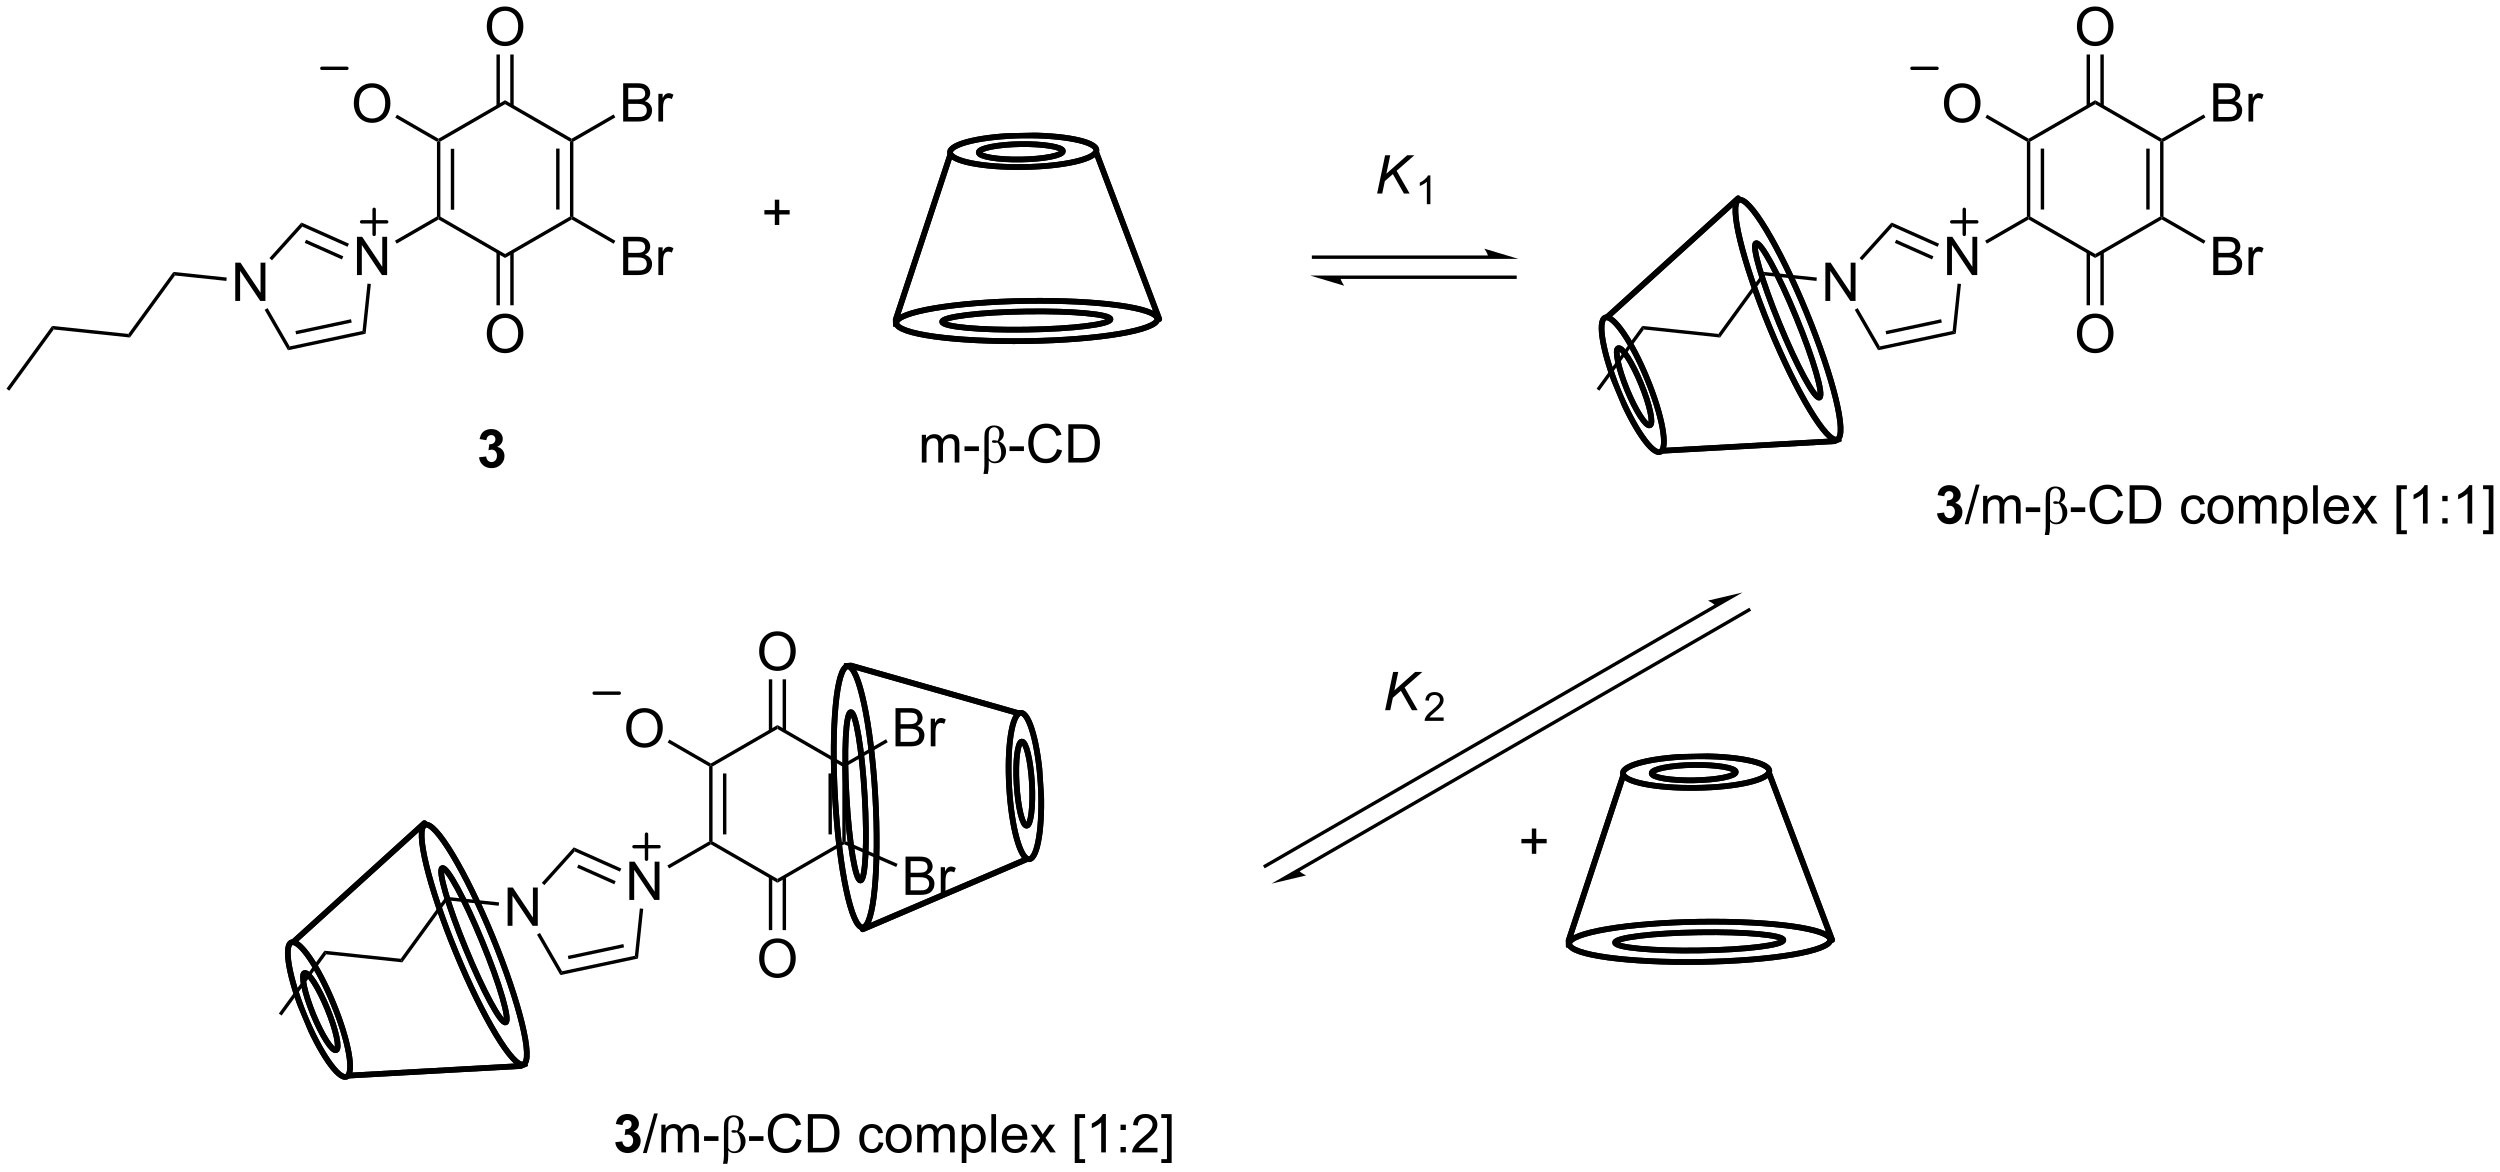<?xml version="1.0" encoding="UTF-8"?>
<!DOCTYPE svg PUBLIC '-//W3C//DTD SVG 1.0//EN'
          'http://www.w3.org/TR/2001/REC-SVG-20010904/DTD/svg10.dtd'>
<svg stroke-dasharray="none" shape-rendering="auto" xmlns="http://www.w3.org/2000/svg" font-family="'Dialog'" text-rendering="auto" width="1024" fill-opacity="1" color-interpolation="auto" color-rendering="auto" preserveAspectRatio="xMidYMid meet" font-size="12px" viewBox="0 0 1024 480" fill="black" xmlns:xlink="http://www.w3.org/1999/xlink" stroke="black" image-rendering="auto" stroke-miterlimit="10" stroke-linecap="square" stroke-linejoin="miter" font-style="normal" stroke-width="1" height="480" stroke-dashoffset="0" font-weight="normal" stroke-opacity="1"
><!--Generated by the Batik Graphics2D SVG Generator--><defs id="genericDefs"
  /><g
  ><defs id="defs1"
    ><clipPath clipPathUnits="userSpaceOnUse" id="clipPath1"
      ><path d="M0.633 1.598 L385.451 1.598 L385.451 181.751 L0.633 181.751 L0.633 1.598 Z"
      /></clipPath
      ><clipPath clipPathUnits="userSpaceOnUse" id="clipPath2"
      ><path d="M-1.347 39.384 L-1.347 214.528 L372.771 214.528 L372.771 39.384 Z"
      /></clipPath
      ><clipPath clipPathUnits="userSpaceOnUse" id="clipPath3"
      ><path d="M25176.465 -1458.617 L15763.553 -5467.82 L7199.636 14638.768 L16612.549 18647.971 Z"
      /></clipPath
      ><clipPath clipPathUnits="userSpaceOnUse" id="clipPath4"
      ><path d="M17888.072 12063.374 L17888.072 10144.716 L15472.04 10144.715 L15472.04 12063.372 L17888.072 12063.374 Z"
      /></clipPath
      ><clipPath clipPathUnits="userSpaceOnUse" id="clipPath5"
      ><path d="M25701.43 11247.93 L16288.518 7238.726 L7724.601 27345.315 L17137.512 31354.518 Z"
      /></clipPath
      ><clipPath clipPathUnits="userSpaceOnUse" id="clipPath6"
      ><path d="M17888.072 12063.373 L17888.072 10144.715 L15472.04 10144.715 L15472.04 12063.373 L17888.072 12063.373 Z"
      /></clipPath
      ><clipPath clipPathUnits="userSpaceOnUse" id="clipPath7"
      ><path d="M9241.692 18977.322 L19487.953 19679.922 L20988.754 -2206.751 L10742.493 -2909.352 Z"
      /></clipPath
      ><clipPath clipPathUnits="userSpaceOnUse" id="clipPath8"
      ><path d="M15472.04 10144.715 L15472.04 12063.373 L17888.072 12063.373 L17888.072 10144.715 L15472.04 10144.715 Z"
      /></clipPath
      ><clipPath clipPathUnits="userSpaceOnUse" id="clipPath9"
      ><path d="M7818.645 8796.467 L7644.22 19029.441 L29502.514 19402.025 L29676.94 9169.051 Z"
      /></clipPath
      ><clipPath clipPathUnits="userSpaceOnUse" id="clipPath10"
      ><path d="M17888.072 10144.715 L15472.04 10144.715 L15472.04 12063.373 L17888.072 12063.373 L17888.072 10144.715 Z"
      /></clipPath
      ><clipPath clipPathUnits="userSpaceOnUse" id="clipPath11"
      ><path d="M-1.347 39.383 L-1.347 214.527 L372.771 214.527 L372.771 39.383 Z"
      /></clipPath
      ><clipPath clipPathUnits="userSpaceOnUse" id="clipPath12"
      ><path d="M2027.766 3268.037 L1853.341 13501.011 L23711.635 13873.596 L23886.06 3640.621 Z"
      /></clipPath
    ></defs
    ><g transform="scale(2.661,2.661) translate(-0.633,-1.598) matrix(1.029,0,0,1.029,2.018,-38.912)"
    ><path d="M64.017 60.58 L64.272 60.432 L64.527 60.58 L64.527 71.794 L64.272 71.941 L64.017 71.794 ZM66.089 61.629 L66.089 70.745 L66.599 70.745 L66.599 61.629 Z" stroke="none" clip-path="url(#clipPath2)"
    /></g
    ><g transform="matrix(2.737,0,0,2.737,3.687,-107.798)"
    ><path d="M64.272 72.236 L64.272 71.941 L64.527 71.794 L74.239 77.401 L74.239 77.99 Z" stroke="none" clip-path="url(#clipPath2)"
    /></g
    ><g transform="matrix(2.737,0,0,2.737,3.687,-107.798)"
    ><path d="M74.239 77.99 L74.239 77.401 L83.951 71.794 L84.206 71.941 L84.206 72.236 Z" stroke="none" clip-path="url(#clipPath2)"
    /></g
    ><g transform="matrix(2.737,0,0,2.737,3.687,-107.798)"
    ><path d="M84.461 71.794 L84.206 71.941 L83.951 71.794 L83.951 60.58 L84.206 60.432 L84.461 60.58 ZM82.389 70.745 L82.389 61.629 L81.879 61.629 L81.879 70.745 Z" stroke="none" clip-path="url(#clipPath2)"
    /></g
    ><g transform="matrix(2.737,0,0,2.737,3.687,-107.798)"
    ><path d="M84.206 60.138 L84.206 60.432 L83.951 60.58 L74.239 54.973 L74.239 54.384 Z" stroke="none" clip-path="url(#clipPath2)"
    /></g
    ><g transform="matrix(2.737,0,0,2.737,3.687,-107.798)"
    ><path d="M74.239 54.384 L74.239 54.973 L64.527 60.58 L64.272 60.432 L64.272 60.138 Z" stroke="none" clip-path="url(#clipPath2)"
    /></g
    ><g transform="matrix(2.737,0,0,2.737,3.687,-107.798)"
    ><path d="M52.074 80.55 L52.074 74.824 L52.853 74.824 L55.861 79.319 L55.861 74.824 L56.587 74.824 L56.587 80.55 L55.809 80.55 L52.801 76.05 L52.801 80.55 L52.074 80.55 Z" stroke="none" clip-path="url(#clipPath2)"
    /></g
    ><g transform="matrix(2.737,0,0,2.737,3.687,-107.798)"
    ><path d="M64.017 71.794 L64.272 71.941 L64.272 72.236 L58.021 75.845 L57.766 75.403 Z" stroke="none" clip-path="url(#clipPath2)"
    /></g
    ><g transform="matrix(2.737,0,0,2.737,3.687,-107.798)"
    ><path d="M33.86 84.422 L33.86 78.695 L34.638 78.695 L37.646 83.19 L37.646 78.695 L38.373 78.695 L38.373 84.422 L37.594 84.422 L34.586 79.922 L34.586 84.422 L33.86 84.422 Z" stroke="none" clip-path="url(#clipPath2)"
    /></g
    ><g transform="matrix(2.737,0,0,2.737,3.687,-107.798)"
    ><path d="M50.874 75.853 L50.667 76.319 L43.892 73.303 L43.761 72.686 ZM50.032 77.746 L44.462 75.266 L44.255 75.732 L49.824 78.212 Z" stroke="none" clip-path="url(#clipPath2)"
    /></g
    ><g transform="matrix(2.737,0,0,2.737,3.687,-107.798)"
    ><path d="M43.761 72.686 L43.892 73.303 L39.354 78.343 L38.974 78.002 Z" stroke="none" clip-path="url(#clipPath2)"
    /></g
    ><g transform="matrix(2.737,0,0,2.737,3.687,-107.798)"
    ><path d="M38.258 85.751 L38.7 85.495 L42.008 91.226 L41.752 91.802 Z" stroke="none" clip-path="url(#clipPath2)"
    /></g
    ><g transform="matrix(2.737,0,0,2.737,3.687,-107.798)"
    ><path d="M41.752 91.802 L42.008 91.226 L52.903 88.91 L53.371 89.332 ZM42.974 89.424 L51.287 87.657 L51.181 87.158 L42.868 88.925 Z" stroke="none" clip-path="url(#clipPath2)"
    /></g
    ><g transform="matrix(2.737,0,0,2.737,3.687,-107.798)"
    ><path d="M53.371 89.332 L52.903 88.91 L53.647 81.828 L54.154 81.881 Z" stroke="none" clip-path="url(#clipPath2)"
    /></g
    ><g transform="matrix(2.737,0,0,2.737,3.687,-107.798)"
    ><path d="M32.583 80.918 L32.529 81.426 L24.839 80.617 L24.6 80.079 Z" stroke="none" clip-path="url(#clipPath2)"
    /></g
    ><g transform="matrix(2.737,0,0,2.737,3.687,-107.798)"
    ><path d="M24.6 80.079 L24.839 80.617 L18.098 89.896 L17.859 89.358 Z" stroke="none" clip-path="url(#clipPath2)"
    /></g
    ><g transform="matrix(2.737,0,0,2.737,3.687,-107.798)"
    ><path d="M17.859 89.358 L18.098 89.896 L6.692 88.697 L6.453 88.159 Z" stroke="none" clip-path="url(#clipPath2)"
    /></g
    ><g transform="matrix(2.737,0,0,2.737,3.687,-107.798)"
    ><path d="M6.453 88.159 L6.692 88.697 L0.038 97.856 L-0.375 97.556 Z" stroke="none" clip-path="url(#clipPath2)"
    /></g
    ><g transform="matrix(2.737,0,0,2.737,3.687,-107.798)"
    ><path d="M71.502 43.395 Q71.502 41.968 72.267 41.164 Q73.033 40.356 74.244 40.356 Q75.036 40.356 75.671 40.736 Q76.309 41.114 76.642 41.791 Q76.978 42.468 76.978 43.328 Q76.978 44.2 76.627 44.888 Q76.275 45.575 75.629 45.929 Q74.986 46.283 74.239 46.283 Q73.432 46.283 72.794 45.893 Q72.158 45.499 71.83 44.825 Q71.502 44.148 71.502 43.395 ZM72.283 43.406 Q72.283 44.442 72.838 45.039 Q73.395 45.632 74.236 45.632 Q75.091 45.632 75.642 45.031 Q76.197 44.429 76.197 43.325 Q76.197 42.624 75.96 42.104 Q75.723 41.583 75.267 41.296 Q74.814 41.007 74.247 41.007 Q73.442 41.007 72.861 41.562 Q72.283 42.114 72.283 43.406 Z" stroke="none" clip-path="url(#clipPath2)"
    /></g
    ><g transform="matrix(2.737,0,0,2.737,3.687,-107.798)"
    ><path d="M75.526 55.274 L75.526 47.54 L75.016 47.54 L75.016 55.274 ZM73.462 55.274 L73.462 47.54 L72.952 47.54 L72.952 55.274 Z" stroke="none" clip-path="url(#clipPath2)"
    /></g
    ><g transform="matrix(2.737,0,0,2.737,3.687,-107.798)"
    ><path d="M71.502 89.35 Q71.502 87.923 72.267 87.118 Q73.033 86.311 74.244 86.311 Q75.036 86.311 75.671 86.691 Q76.309 87.069 76.642 87.746 Q76.978 88.423 76.978 89.282 Q76.978 90.155 76.627 90.842 Q76.275 91.53 75.629 91.884 Q74.986 92.238 74.239 92.238 Q73.432 92.238 72.794 91.847 Q72.158 91.454 71.83 90.78 Q71.502 90.103 71.502 89.35 ZM72.283 89.361 Q72.283 90.397 72.838 90.993 Q73.395 91.587 74.236 91.587 Q75.091 91.587 75.642 90.986 Q76.197 90.384 76.197 89.28 Q76.197 88.579 75.96 88.058 Q75.723 87.538 75.267 87.251 Q74.814 86.962 74.247 86.962 Q73.442 86.962 72.861 87.517 Q72.283 88.069 72.283 89.361 Z" stroke="none" clip-path="url(#clipPath2)"
    /></g
    ><g transform="matrix(2.737,0,0,2.737,3.687,-107.798)"
    ><path d="M72.952 77.1 L72.952 85.071 L73.462 85.071 L73.462 77.1 ZM75.016 77.1 L75.016 85.071 L75.526 85.071 L75.526 77.1 Z" stroke="none" clip-path="url(#clipPath2)"
    /></g
    ><g transform="matrix(2.737,0,0,2.737,3.687,-107.798)"
    ><path d="M51.603 54.884 Q51.603 53.457 52.368 52.652 Q53.134 51.845 54.345 51.845 Q55.137 51.845 55.772 52.225 Q56.41 52.603 56.743 53.28 Q57.08 53.957 57.08 54.816 Q57.08 55.689 56.728 56.376 Q56.376 57.064 55.73 57.418 Q55.087 57.772 54.34 57.772 Q53.533 57.772 52.895 57.381 Q52.259 56.988 51.931 56.314 Q51.603 55.637 51.603 54.884 ZM52.384 54.895 Q52.384 55.931 52.939 56.527 Q53.496 57.121 54.337 57.121 Q55.191 57.121 55.743 56.52 Q56.298 55.918 56.298 54.814 Q56.298 54.113 56.061 53.592 Q55.824 53.072 55.368 52.785 Q54.915 52.496 54.348 52.496 Q53.543 52.496 52.962 53.051 Q52.384 53.603 52.384 54.895 Z" stroke="none" clip-path="url(#clipPath2)"
    /></g
    ><g transform="matrix(2.737,0,0,2.737,3.687,-107.798)"
    ><path d="M64.272 60.138 L64.272 60.432 L64.017 60.58 L57.807 56.995 L58.063 56.553 Z" stroke="none" clip-path="url(#clipPath2)"
    /></g
    ><g transform="matrix(2.737,0,0,2.737,3.687,-107.798)"
    ><path d="M91.911 57.573 L91.911 51.846 L94.06 51.846 Q94.716 51.846 95.112 52.021 Q95.51 52.193 95.734 52.555 Q95.958 52.917 95.958 53.31 Q95.958 53.677 95.758 54.003 Q95.56 54.326 95.159 54.526 Q95.677 54.677 95.956 55.044 Q96.237 55.412 96.237 55.912 Q96.237 56.315 96.065 56.662 Q95.896 57.005 95.646 57.193 Q95.396 57.38 95.018 57.477 Q94.643 57.573 94.096 57.573 L91.911 57.573 ZM92.669 54.253 L93.909 54.253 Q94.411 54.253 94.63 54.185 Q94.919 54.099 95.065 53.901 Q95.213 53.701 95.213 53.401 Q95.213 53.115 95.075 52.899 Q94.94 52.682 94.685 52.602 Q94.432 52.521 93.815 52.521 L92.669 52.521 L92.669 54.253 ZM92.669 56.896 L94.096 56.896 Q94.463 56.896 94.612 56.87 Q94.872 56.823 95.047 56.714 Q95.224 56.604 95.336 56.396 Q95.45 56.185 95.45 55.912 Q95.45 55.591 95.286 55.357 Q95.122 55.12 94.831 55.024 Q94.541 54.927 93.995 54.927 L92.669 54.927 L92.669 56.896 ZM97.182 57.573 L97.182 53.425 L97.815 53.425 L97.815 54.052 Q98.057 53.612 98.26 53.471 Q98.466 53.331 98.713 53.331 Q99.068 53.331 99.435 53.557 L99.193 54.209 Q98.935 54.057 98.677 54.057 Q98.448 54.057 98.263 54.196 Q98.081 54.334 98.002 54.581 Q97.885 54.956 97.885 55.401 L97.885 57.573 L97.182 57.573 Z" stroke="none" clip-path="url(#clipPath2)"
    /></g
    ><g transform="matrix(2.737,0,0,2.737,3.687,-107.798)"
    ><path d="M84.461 60.58 L84.206 60.432 L84.206 60.138 L90.488 56.511 L90.743 56.953 Z" stroke="none" clip-path="url(#clipPath2)"
    /></g
    ><g transform="matrix(2.737,0,0,2.737,3.687,-107.798)"
    ><path d="M91.911 80.55 L91.911 74.824 L94.06 74.824 Q94.716 74.824 95.112 74.998 Q95.51 75.17 95.734 75.532 Q95.958 75.894 95.958 76.287 Q95.958 76.655 95.758 76.98 Q95.56 77.303 95.159 77.504 Q95.677 77.655 95.956 78.022 Q96.237 78.389 96.237 78.889 Q96.237 79.293 96.065 79.639 Q95.896 79.983 95.646 80.17 Q95.396 80.358 95.018 80.454 Q94.643 80.55 94.096 80.55 L91.911 80.55 ZM92.669 77.23 L93.909 77.23 Q94.411 77.23 94.63 77.162 Q94.919 77.076 95.065 76.879 Q95.213 76.678 95.213 76.379 Q95.213 76.092 95.075 75.876 Q94.94 75.66 94.685 75.579 Q94.432 75.498 93.815 75.498 L92.669 75.498 L92.669 77.23 ZM92.669 79.873 L94.096 79.873 Q94.463 79.873 94.612 79.847 Q94.872 79.8 95.047 79.691 Q95.224 79.582 95.336 79.373 Q95.45 79.162 95.45 78.889 Q95.45 78.569 95.286 78.334 Q95.122 78.097 94.831 78.001 Q94.541 77.905 93.995 77.905 L92.669 77.905 L92.669 79.873 ZM97.182 80.55 L97.182 76.402 L97.815 76.402 L97.815 77.03 Q98.057 76.59 98.26 76.449 Q98.466 76.308 98.713 76.308 Q99.068 76.308 99.435 76.535 L99.193 77.186 Q98.935 77.035 98.677 77.035 Q98.448 77.035 98.263 77.173 Q98.081 77.311 98.002 77.558 Q97.885 77.933 97.885 78.379 L97.885 80.55 L97.182 80.55 Z" stroke="none" clip-path="url(#clipPath2)"
    /></g
    ><g transform="matrix(2.737,0,0,2.737,3.687,-107.798)"
    ><path d="M84.206 72.236 L84.206 71.941 L84.461 71.794 L90.743 75.421 L90.488 75.863 Z" stroke="none" clip-path="url(#clipPath2)"
    /></g
    ><g stroke-width="0.51" transform="matrix(2.737,0,0,2.737,3.687,-107.798)" stroke-linejoin="round" stroke-linecap="round"
    ><path fill="none" d="M46.816 49.61 L50.566 49.61" clip-path="url(#clipPath2)"
    /></g
    ><g stroke-width="0.51" transform="matrix(2.737,0,0,2.737,3.687,-107.798)" stroke-linejoin="round" stroke-linecap="round"
    ><path fill="none" d="M52.77 72.587 L56.52 72.587 M54.645 70.712 L54.645 74.462" clip-path="url(#clipPath2)"
    /></g
    ><g transform="matrix(2.737,0,0,2.737,3.687,-107.798)"
    ><path d="M104.777 154.088 L105.032 153.94 L105.287 154.088 L105.287 165.302 L105.032 165.449 L104.777 165.302 ZM106.849 155.137 L106.849 164.253 L107.359 164.253 L107.359 155.137 Z" stroke="none" clip-path="url(#clipPath2)"
    /></g
    ><g transform="matrix(2.737,0,0,2.737,3.687,-107.798)"
    ><path d="M105.032 165.744 L105.032 165.449 L105.287 165.302 L114.999 170.909 L114.999 171.498 Z" stroke="none" clip-path="url(#clipPath2)"
    /></g
    ><g transform="matrix(2.737,0,0,2.737,3.687,-107.798)"
    ><path d="M114.999 171.498 L114.999 170.909 L124.71 165.302 L124.966 165.449 L124.982 165.734 Z" stroke="none" clip-path="url(#clipPath2)"
    /></g
    ><g transform="matrix(2.737,0,0,2.737,3.687,-107.798)"
    ><path d="M125.221 165.282 L124.966 165.449 L124.71 165.302 L124.71 154.088 L124.966 153.94 L125.221 154.088 ZM123.149 164.253 L123.149 155.137 L122.639 155.137 L122.639 164.253 Z" stroke="none" clip-path="url(#clipPath2)"
    /></g
    ><g transform="matrix(2.737,0,0,2.737,3.687,-107.798)"
    ><path d="M124.966 153.646 L124.966 153.94 L124.71 154.088 L114.999 148.481 L114.999 147.892 Z" stroke="none" clip-path="url(#clipPath2)"
    /></g
    ><g transform="matrix(2.737,0,0,2.737,3.687,-107.798)"
    ><path d="M114.999 147.892 L114.999 148.481 L105.287 154.088 L105.032 153.94 L105.032 153.646 Z" stroke="none" clip-path="url(#clipPath2)"
    /></g
    ><g transform="matrix(2.737,0,0,2.737,3.687,-107.798)"
    ><path d="M92.834 174.059 L92.834 168.332 L93.613 168.332 L96.621 172.827 L96.621 168.332 L97.347 168.332 L97.347 174.059 L96.569 174.059 L93.561 169.559 L93.561 174.059 L92.834 174.059 Z" stroke="none" clip-path="url(#clipPath2)"
    /></g
    ><g transform="matrix(2.737,0,0,2.737,3.687,-107.798)"
    ><path d="M104.777 165.302 L105.032 165.449 L105.032 165.744 L98.781 169.353 L98.526 168.911 Z" stroke="none" clip-path="url(#clipPath2)"
    /></g
    ><g transform="matrix(2.737,0,0,2.737,3.687,-107.798)"
    ><path d="M74.62 177.93 L74.62 172.203 L75.398 172.203 L78.406 176.698 L78.406 172.203 L79.133 172.203 L79.133 177.93 L78.354 177.93 L75.346 173.43 L75.346 177.93 L74.62 177.93 Z" stroke="none" clip-path="url(#clipPath2)"
    /></g
    ><g transform="matrix(2.737,0,0,2.737,3.687,-107.798)"
    ><path d="M91.634 169.361 L91.427 169.827 L84.652 166.811 L84.521 166.194 ZM90.791 171.254 L85.222 168.774 L85.015 169.24 L90.584 171.72 Z" stroke="none" clip-path="url(#clipPath2)"
    /></g
    ><g transform="matrix(2.737,0,0,2.737,3.687,-107.798)"
    ><path d="M84.521 166.194 L84.652 166.811 L80.114 171.851 L79.734 171.51 Z" stroke="none" clip-path="url(#clipPath2)"
    /></g
    ><g transform="matrix(2.737,0,0,2.737,3.687,-107.798)"
    ><path d="M79.017 179.258 L79.459 179.003 L82.768 184.734 L82.511 185.31 Z" stroke="none" clip-path="url(#clipPath2)"
    /></g
    ><g transform="matrix(2.737,0,0,2.737,3.687,-107.798)"
    ><path d="M82.511 185.31 L82.768 184.734 L93.662 182.418 L94.131 182.84 ZM83.734 182.932 L92.047 181.165 L91.941 180.666 L83.628 182.433 Z" stroke="none" clip-path="url(#clipPath2)"
    /></g
    ><g transform="matrix(2.737,0,0,2.737,3.687,-107.798)"
    ><path d="M94.131 182.84 L93.662 182.418 L94.407 175.336 L94.914 175.389 Z" stroke="none" clip-path="url(#clipPath2)"
    /></g
    ><g transform="matrix(2.737,0,0,2.737,3.687,-107.798)"
    ><path d="M73.342 174.426 L73.289 174.934 L65.599 174.125 L65.36 173.587 Z" stroke="none" clip-path="url(#clipPath2)"
    /></g
    ><g transform="matrix(2.737,0,0,2.737,3.687,-107.798)"
    ><path d="M65.36 173.587 L65.599 174.125 L58.858 183.404 L58.618 182.866 Z" stroke="none" clip-path="url(#clipPath2)"
    /></g
    ><g transform="matrix(2.737,0,0,2.737,3.687,-107.798)"
    ><path d="M58.618 182.866 L58.858 183.404 L47.452 182.205 L47.213 181.667 Z" stroke="none" clip-path="url(#clipPath2)"
    /></g
    ><g transform="matrix(2.737,0,0,2.737,3.687,-107.798)"
    ><path d="M47.213 181.667 L47.452 182.205 L40.798 191.364 L40.385 191.064 Z" stroke="none" clip-path="url(#clipPath2)"
    /></g
    ><g transform="matrix(2.737,0,0,2.737,3.687,-107.798)"
    ><path d="M112.262 136.903 Q112.262 135.476 113.028 134.672 Q113.793 133.864 115.004 133.864 Q115.796 133.864 116.431 134.244 Q117.069 134.622 117.403 135.299 Q117.738 135.976 117.738 136.836 Q117.738 137.708 117.387 138.395 Q117.035 139.083 116.389 139.437 Q115.746 139.791 114.999 139.791 Q114.192 139.791 113.553 139.401 Q112.918 139.007 112.59 138.333 Q112.262 137.656 112.262 136.903 ZM113.043 136.914 Q113.043 137.95 113.598 138.547 Q114.155 139.14 114.996 139.14 Q115.85 139.14 116.403 138.539 Q116.957 137.937 116.957 136.833 Q116.957 136.132 116.72 135.612 Q116.483 135.091 116.028 134.804 Q115.574 134.515 115.007 134.515 Q114.202 134.515 113.621 135.07 Q113.043 135.622 113.043 136.914 Z" stroke="none" clip-path="url(#clipPath2)"
    /></g
    ><g transform="matrix(2.737,0,0,2.737,3.687,-107.798)"
    ><path d="M116.286 148.782 L116.286 141.048 L115.776 141.048 L115.776 148.782 ZM114.222 148.782 L114.222 141.048 L113.712 141.048 L113.712 148.782 Z" stroke="none" clip-path="url(#clipPath2)"
    /></g
    ><g transform="matrix(2.737,0,0,2.737,3.687,-107.798)"
    ><path d="M112.262 182.858 Q112.262 181.431 113.028 180.626 Q113.793 179.819 115.004 179.819 Q115.796 179.819 116.431 180.199 Q117.069 180.577 117.403 181.254 Q117.738 181.931 117.738 182.79 Q117.738 183.663 117.387 184.35 Q117.035 185.038 116.389 185.392 Q115.746 185.746 114.999 185.746 Q114.192 185.746 113.553 185.356 Q112.918 184.962 112.59 184.288 Q112.262 183.611 112.262 182.858 ZM113.043 182.869 Q113.043 183.905 113.598 184.501 Q114.155 185.095 114.996 185.095 Q115.85 185.095 116.403 184.494 Q116.957 183.892 116.957 182.788 Q116.957 182.087 116.72 181.566 Q116.483 181.046 116.028 180.759 Q115.574 180.47 115.007 180.47 Q114.202 180.47 113.621 181.025 Q113.043 181.577 113.043 182.869 Z" stroke="none" clip-path="url(#clipPath2)"
    /></g
    ><g transform="matrix(2.737,0,0,2.737,3.687,-107.798)"
    ><path d="M113.712 170.607 L113.712 178.579 L114.222 178.579 L114.222 170.607 ZM115.776 170.607 L115.776 178.579 L116.286 178.579 L116.286 170.607 Z" stroke="none" clip-path="url(#clipPath2)"
    /></g
    ><g transform="matrix(2.737,0,0,2.737,3.687,-107.798)"
    ><path d="M92.363 148.392 Q92.363 146.965 93.128 146.16 Q93.894 145.353 95.105 145.353 Q95.897 145.353 96.532 145.733 Q97.17 146.111 97.503 146.788 Q97.839 147.465 97.839 148.324 Q97.839 149.197 97.488 149.884 Q97.136 150.572 96.49 150.926 Q95.847 151.28 95.1 151.28 Q94.293 151.28 93.654 150.889 Q93.019 150.496 92.691 149.822 Q92.363 149.145 92.363 148.392 ZM93.144 148.403 Q93.144 149.439 93.699 150.035 Q94.256 150.629 95.097 150.629 Q95.951 150.629 96.503 150.028 Q97.058 149.426 97.058 148.322 Q97.058 147.621 96.821 147.1 Q96.584 146.579 96.128 146.293 Q95.675 146.004 95.108 146.004 Q94.303 146.004 93.722 146.559 Q93.144 147.111 93.144 148.403 Z" stroke="none" clip-path="url(#clipPath2)"
    /></g
    ><g transform="matrix(2.737,0,0,2.737,3.687,-107.798)"
    ><path d="M105.032 153.646 L105.032 153.94 L104.777 154.088 L98.567 150.503 L98.823 150.061 Z" stroke="none" clip-path="url(#clipPath2)"
    /></g
    ><g transform="matrix(2.737,0,0,2.737,3.687,-107.798)"
    ><path d="M132.671 151.081 L132.671 145.355 L134.82 145.355 Q135.476 145.355 135.872 145.529 Q136.27 145.701 136.494 146.063 Q136.718 146.425 136.718 146.818 Q136.718 147.185 136.518 147.511 Q136.32 147.834 135.919 148.034 Q136.437 148.185 136.715 148.553 Q136.997 148.92 136.997 149.42 Q136.997 149.823 136.825 150.17 Q136.656 150.513 136.406 150.701 Q136.156 150.888 135.778 150.985 Q135.403 151.081 134.856 151.081 L132.671 151.081 ZM133.429 147.761 L134.669 147.761 Q135.171 147.761 135.39 147.693 Q135.679 147.607 135.825 147.409 Q135.973 147.209 135.973 146.909 Q135.973 146.623 135.835 146.407 Q135.7 146.19 135.445 146.11 Q135.192 146.029 134.575 146.029 L133.429 146.029 L133.429 147.761 ZM133.429 150.404 L134.856 150.404 Q135.223 150.404 135.372 150.378 Q135.632 150.331 135.807 150.222 Q135.984 150.112 136.096 149.904 Q136.21 149.693 136.21 149.42 Q136.21 149.099 136.046 148.865 Q135.882 148.628 135.59 148.532 Q135.301 148.435 134.755 148.435 L133.429 148.435 L133.429 150.404 ZM137.942 151.081 L137.942 146.933 L138.575 146.933 L138.575 147.56 Q138.817 147.12 139.02 146.98 Q139.226 146.839 139.473 146.839 Q139.827 146.839 140.195 147.065 L139.952 147.716 Q139.695 147.565 139.437 147.565 Q139.208 147.565 139.023 147.703 Q138.84 147.841 138.762 148.089 Q138.645 148.464 138.645 148.909 L138.645 151.081 L137.942 151.081 Z" stroke="none" clip-path="url(#clipPath2)"
    /></g
    ><g transform="matrix(2.737,0,0,2.737,3.687,-107.798)"
    ><path d="M125.221 154.088 L124.966 153.94 L124.966 153.646 L131.248 150.019 L131.503 150.461 Z" stroke="none" clip-path="url(#clipPath2)"
    /></g
    ><g transform="matrix(2.737,0,0,2.737,3.687,-107.798)"
    ><path d="M134.171 173.309 L134.171 167.582 L136.32 167.582 Q136.976 167.582 137.372 167.756 Q137.77 167.928 137.994 168.29 Q138.218 168.652 138.218 169.046 Q138.218 169.413 138.018 169.738 Q137.82 170.061 137.419 170.262 Q137.937 170.413 138.215 170.78 Q138.497 171.147 138.497 171.647 Q138.497 172.051 138.325 172.397 Q138.156 172.741 137.906 172.928 Q137.656 173.116 137.278 173.212 Q136.903 173.309 136.356 173.309 L134.171 173.309 ZM134.929 169.988 L136.169 169.988 Q136.671 169.988 136.89 169.921 Q137.179 169.834 137.325 169.637 Q137.473 169.436 137.473 169.137 Q137.473 168.85 137.335 168.634 Q137.2 168.418 136.945 168.337 Q136.692 168.256 136.075 168.256 L134.929 168.256 L134.929 169.988 ZM134.929 172.631 L136.356 172.631 Q136.723 172.631 136.872 172.605 Q137.132 172.559 137.307 172.449 Q137.484 172.34 137.596 172.131 Q137.71 171.921 137.71 171.647 Q137.71 171.327 137.546 171.092 Q137.382 170.855 137.09 170.759 Q136.801 170.663 136.255 170.663 L134.929 170.663 L134.929 172.631 ZM139.442 173.309 L139.442 169.16 L140.075 169.16 L140.075 169.788 Q140.317 169.348 140.52 169.207 Q140.726 169.066 140.973 169.066 Q141.327 169.066 141.695 169.293 L141.452 169.944 Q141.195 169.793 140.937 169.793 Q140.708 169.793 140.523 169.931 Q140.34 170.069 140.262 170.316 Q140.145 170.691 140.145 171.137 L140.145 173.309 L139.442 173.309 Z" stroke="none" clip-path="url(#clipPath2)"
    /></g
    ><g transform="matrix(2.737,0,0,2.737,3.687,-107.798)"
    ><path d="M124.982 165.734 L124.966 165.449 L125.221 165.282 L132.977 168.664 L132.773 169.131 Z" stroke="none" clip-path="url(#clipPath2)"
    /></g
    ><g stroke-width="0.51" transform="matrix(2.737,0,0,2.737,3.687,-107.798)" stroke-linejoin="round" stroke-linecap="round"
    ><path fill="none" d="M87.575 143.118 L91.325 143.118" clip-path="url(#clipPath2)"
    /></g
    ><g stroke-width="0.51" transform="matrix(2.737,0,0,2.737,3.687,-107.798)" stroke-linejoin="round" stroke-linecap="round"
    ><path fill="none" d="M93.529 166.095 L97.279 166.095 M95.404 164.22 L95.404 167.97" clip-path="url(#clipPath2)"
    /></g
    ><g transform="matrix(2.737,0,0,2.737,3.687,-107.798)"
    ><path d="M301.983 60.58 L302.238 60.432 L302.493 60.58 L302.493 71.794 L302.238 71.941 L301.983 71.794 ZM304.054 61.629 L304.054 70.745 L304.565 70.745 L304.565 61.629 Z" stroke="none" clip-path="url(#clipPath2)"
    /></g
    ><g transform="matrix(2.737,0,0,2.737,3.687,-107.798)"
    ><path d="M302.238 72.236 L302.238 71.941 L302.493 71.794 L312.205 77.401 L312.205 77.99 Z" stroke="none" clip-path="url(#clipPath2)"
    /></g
    ><g transform="matrix(2.737,0,0,2.737,3.687,-107.798)"
    ><path d="M312.205 77.99 L312.205 77.401 L321.916 71.794 L322.171 71.941 L322.171 72.236 Z" stroke="none" clip-path="url(#clipPath2)"
    /></g
    ><g transform="matrix(2.737,0,0,2.737,3.687,-107.798)"
    ><path d="M322.427 71.794 L322.171 71.941 L321.916 71.794 L321.916 60.58 L322.171 60.432 L322.427 60.58 ZM320.355 70.745 L320.355 61.629 L319.845 61.629 L319.845 70.745 Z" stroke="none" clip-path="url(#clipPath2)"
    /></g
    ><g transform="matrix(2.737,0,0,2.737,3.687,-107.798)"
    ><path d="M322.171 60.138 L322.171 60.432 L321.916 60.58 L312.205 54.973 L312.205 54.384 Z" stroke="none" clip-path="url(#clipPath2)"
    /></g
    ><g transform="matrix(2.737,0,0,2.737,3.687,-107.798)"
    ><path d="M312.205 54.384 L312.205 54.973 L302.493 60.58 L302.238 60.432 L302.238 60.138 Z" stroke="none" clip-path="url(#clipPath2)"
    /></g
    ><g transform="matrix(2.737,0,0,2.737,3.687,-107.798)"
    ><path d="M290.04 80.55 L290.04 74.824 L290.819 74.824 L293.827 79.319 L293.827 74.824 L294.553 74.824 L294.553 80.55 L293.774 80.55 L290.767 76.05 L290.767 80.55 L290.04 80.55 Z" stroke="none" clip-path="url(#clipPath2)"
    /></g
    ><g transform="matrix(2.737,0,0,2.737,3.687,-107.798)"
    ><path d="M301.983 71.794 L302.238 71.941 L302.238 72.236 L295.987 75.845 L295.732 75.403 Z" stroke="none" clip-path="url(#clipPath2)"
    /></g
    ><g transform="matrix(2.737,0,0,2.737,3.687,-107.798)"
    ><path d="M271.826 84.422 L271.826 78.695 L272.604 78.695 L275.612 83.19 L275.612 78.695 L276.339 78.695 L276.339 84.422 L275.56 84.422 L272.552 79.922 L272.552 84.422 L271.826 84.422 Z" stroke="none" clip-path="url(#clipPath2)"
    /></g
    ><g transform="matrix(2.737,0,0,2.737,3.687,-107.798)"
    ><path d="M288.84 75.853 L288.632 76.319 L281.858 73.303 L281.726 72.686 ZM287.997 77.746 L282.428 75.266 L282.221 75.732 L287.79 78.212 Z" stroke="none" clip-path="url(#clipPath2)"
    /></g
    ><g transform="matrix(2.737,0,0,2.737,3.687,-107.798)"
    ><path d="M281.726 72.686 L281.858 73.303 L277.319 78.343 L276.94 78.002 Z" stroke="none" clip-path="url(#clipPath2)"
    /></g
    ><g transform="matrix(2.737,0,0,2.737,3.687,-107.798)"
    ><path d="M276.223 85.751 L276.665 85.495 L279.974 91.226 L279.717 91.802 Z" stroke="none" clip-path="url(#clipPath2)"
    /></g
    ><g transform="matrix(2.737,0,0,2.737,3.687,-107.798)"
    ><path d="M279.717 91.802 L279.974 91.226 L290.868 88.91 L291.337 89.332 ZM280.94 89.424 L289.253 87.657 L289.147 87.158 L280.834 88.925 Z" stroke="none" clip-path="url(#clipPath2)"
    /></g
    ><g transform="matrix(2.737,0,0,2.737,3.687,-107.798)"
    ><path d="M291.337 89.332 L290.868 88.91 L291.613 81.828 L292.12 81.881 Z" stroke="none" clip-path="url(#clipPath2)"
    /></g
    ><g transform="matrix(2.737,0,0,2.737,3.687,-107.798)"
    ><path d="M270.548 80.918 L270.495 81.426 L262.805 80.617 L262.566 80.079 Z" stroke="none" clip-path="url(#clipPath2)"
    /></g
    ><g transform="matrix(2.737,0,0,2.737,3.687,-107.798)"
    ><path d="M262.566 80.079 L262.805 80.617 L256.064 89.896 L255.824 89.358 Z" stroke="none" clip-path="url(#clipPath2)"
    /></g
    ><g transform="matrix(2.737,0,0,2.737,3.687,-107.798)"
    ><path d="M255.824 89.358 L256.064 89.896 L244.658 88.697 L244.418 88.159 Z" stroke="none" clip-path="url(#clipPath2)"
    /></g
    ><g transform="matrix(2.737,0,0,2.737,3.687,-107.798)"
    ><path d="M244.418 88.159 L244.658 88.697 L238.004 97.856 L237.591 97.556 Z" stroke="none" clip-path="url(#clipPath2)"
    /></g
    ><g transform="matrix(2.737,0,0,2.737,3.687,-107.798)"
    ><path d="M309.468 43.395 Q309.468 41.968 310.233 41.164 Q310.999 40.356 312.21 40.356 Q313.002 40.356 313.637 40.736 Q314.275 41.114 314.608 41.791 Q314.944 42.468 314.944 43.328 Q314.944 44.2 314.593 44.888 Q314.241 45.575 313.595 45.929 Q312.952 46.283 312.205 46.283 Q311.397 46.283 310.76 45.893 Q310.124 45.499 309.796 44.825 Q309.468 44.148 309.468 43.395 ZM310.249 43.406 Q310.249 44.442 310.804 45.039 Q311.361 45.632 312.202 45.632 Q313.056 45.632 313.608 45.031 Q314.163 44.429 314.163 43.325 Q314.163 42.624 313.926 42.104 Q313.689 41.583 313.233 41.296 Q312.78 41.007 312.213 41.007 Q311.408 41.007 310.827 41.562 Q310.249 42.114 310.249 43.406 Z" stroke="none" clip-path="url(#clipPath2)"
    /></g
    ><g transform="matrix(2.737,0,0,2.737,3.687,-107.798)"
    ><path d="M313.492 55.274 L313.492 47.54 L312.982 47.54 L312.982 55.274 ZM311.428 55.274 L311.428 47.54 L310.918 47.54 L310.918 55.274 Z" stroke="none" clip-path="url(#clipPath2)"
    /></g
    ><g transform="matrix(2.737,0,0,2.737,3.687,-107.798)"
    ><path d="M309.468 89.35 Q309.468 87.923 310.233 87.118 Q310.999 86.311 312.21 86.311 Q313.002 86.311 313.637 86.691 Q314.275 87.069 314.608 87.746 Q314.944 88.423 314.944 89.282 Q314.944 90.155 314.593 90.842 Q314.241 91.53 313.595 91.884 Q312.952 92.238 312.205 92.238 Q311.397 92.238 310.76 91.847 Q310.124 91.454 309.796 90.78 Q309.468 90.103 309.468 89.35 ZM310.249 89.361 Q310.249 90.397 310.804 90.993 Q311.361 91.587 312.202 91.587 Q313.056 91.587 313.608 90.986 Q314.163 90.384 314.163 89.28 Q314.163 88.579 313.926 88.058 Q313.689 87.538 313.233 87.251 Q312.78 86.962 312.213 86.962 Q311.408 86.962 310.827 87.517 Q310.249 88.069 310.249 89.361 Z" stroke="none" clip-path="url(#clipPath2)"
    /></g
    ><g transform="matrix(2.737,0,0,2.737,3.687,-107.798)"
    ><path d="M310.918 77.1 L310.918 85.071 L311.428 85.071 L311.428 77.1 ZM312.982 77.1 L312.982 85.071 L313.492 85.071 L313.492 77.1 Z" stroke="none" clip-path="url(#clipPath2)"
    /></g
    ><g transform="matrix(2.737,0,0,2.737,3.687,-107.798)"
    ><path d="M289.569 54.884 Q289.569 53.457 290.334 52.652 Q291.1 51.845 292.311 51.845 Q293.103 51.845 293.738 52.225 Q294.376 52.603 294.709 53.28 Q295.045 53.957 295.045 54.816 Q295.045 55.689 294.694 56.376 Q294.342 57.064 293.696 57.418 Q293.053 57.772 292.306 57.772 Q291.498 57.772 290.86 57.381 Q290.225 56.988 289.897 56.314 Q289.569 55.637 289.569 54.884 ZM290.35 54.895 Q290.35 55.931 290.905 56.527 Q291.462 57.121 292.303 57.121 Q293.157 57.121 293.709 56.52 Q294.264 55.918 294.264 54.814 Q294.264 54.113 294.027 53.592 Q293.79 53.072 293.334 52.785 Q292.881 52.496 292.313 52.496 Q291.509 52.496 290.928 53.051 Q290.35 53.603 290.35 54.895 Z" stroke="none" clip-path="url(#clipPath2)"
    /></g
    ><g transform="matrix(2.737,0,0,2.737,3.687,-107.798)"
    ><path d="M302.238 60.138 L302.238 60.432 L301.983 60.58 L295.773 56.995 L296.028 56.553 Z" stroke="none" clip-path="url(#clipPath2)"
    /></g
    ><g transform="matrix(2.737,0,0,2.737,3.687,-107.798)"
    ><path d="M329.877 57.573 L329.877 51.846 L332.026 51.846 Q332.682 51.846 333.078 52.021 Q333.476 52.193 333.7 52.555 Q333.924 52.917 333.924 53.31 Q333.924 53.677 333.724 54.003 Q333.526 54.326 333.125 54.526 Q333.643 54.677 333.921 55.044 Q334.203 55.412 334.203 55.912 Q334.203 56.315 334.031 56.662 Q333.862 57.005 333.612 57.193 Q333.362 57.38 332.984 57.477 Q332.609 57.573 332.062 57.573 L329.877 57.573 ZM330.635 54.253 L331.875 54.253 Q332.377 54.253 332.596 54.185 Q332.885 54.099 333.031 53.901 Q333.179 53.701 333.179 53.401 Q333.179 53.115 333.041 52.899 Q332.906 52.682 332.651 52.602 Q332.398 52.521 331.781 52.521 L330.635 52.521 L330.635 54.253 ZM330.635 56.896 L332.062 56.896 Q332.429 56.896 332.578 56.87 Q332.838 56.823 333.013 56.714 Q333.19 56.604 333.302 56.396 Q333.416 56.185 333.416 55.912 Q333.416 55.591 333.252 55.357 Q333.088 55.12 332.796 55.024 Q332.507 54.927 331.961 54.927 L330.635 54.927 L330.635 56.896 ZM335.148 57.573 L335.148 53.425 L335.781 53.425 L335.781 54.052 Q336.023 53.612 336.226 53.471 Q336.432 53.331 336.679 53.331 Q337.034 53.331 337.401 53.557 L337.159 54.209 Q336.901 54.057 336.643 54.057 Q336.414 54.057 336.229 54.196 Q336.046 54.334 335.968 54.581 Q335.851 54.956 335.851 55.401 L335.851 57.573 L335.148 57.573 Z" stroke="none" clip-path="url(#clipPath2)"
    /></g
    ><g transform="matrix(2.737,0,0,2.737,3.687,-107.798)"
    ><path d="M322.427 60.58 L322.171 60.432 L322.171 60.138 L328.454 56.511 L328.709 56.953 Z" stroke="none" clip-path="url(#clipPath2)"
    /></g
    ><g transform="matrix(2.737,0,0,2.737,3.687,-107.798)"
    ><path d="M329.877 80.55 L329.877 74.824 L332.026 74.824 Q332.682 74.824 333.078 74.998 Q333.476 75.17 333.7 75.532 Q333.924 75.894 333.924 76.287 Q333.924 76.655 333.724 76.98 Q333.526 77.303 333.125 77.504 Q333.643 77.655 333.921 78.022 Q334.203 78.389 334.203 78.889 Q334.203 79.293 334.031 79.639 Q333.862 79.983 333.612 80.17 Q333.362 80.358 332.984 80.454 Q332.609 80.55 332.062 80.55 L329.877 80.55 ZM330.635 77.23 L331.875 77.23 Q332.377 77.23 332.596 77.162 Q332.885 77.076 333.031 76.879 Q333.179 76.678 333.179 76.379 Q333.179 76.092 333.041 75.876 Q332.906 75.66 332.651 75.579 Q332.398 75.498 331.781 75.498 L330.635 75.498 L330.635 77.23 ZM330.635 79.873 L332.062 79.873 Q332.429 79.873 332.578 79.847 Q332.838 79.8 333.013 79.691 Q333.19 79.582 333.302 79.373 Q333.416 79.162 333.416 78.889 Q333.416 78.569 333.252 78.334 Q333.088 78.097 332.796 78.001 Q332.507 77.905 331.961 77.905 L330.635 77.905 L330.635 79.873 ZM335.148 80.55 L335.148 76.402 L335.781 76.402 L335.781 77.03 Q336.023 76.59 336.226 76.449 Q336.432 76.308 336.679 76.308 Q337.034 76.308 337.401 76.535 L337.159 77.186 Q336.901 77.035 336.643 77.035 Q336.414 77.035 336.229 77.173 Q336.046 77.311 335.968 77.558 Q335.851 77.933 335.851 78.379 L335.851 80.55 L335.148 80.55 Z" stroke="none" clip-path="url(#clipPath2)"
    /></g
    ><g transform="matrix(2.737,0,0,2.737,3.687,-107.798)"
    ><path d="M322.171 72.236 L322.171 71.941 L322.427 71.794 L328.709 75.421 L328.454 75.863 Z" stroke="none" clip-path="url(#clipPath2)"
    /></g
    ><g stroke-width="0.51" transform="matrix(2.737,0,0,2.737,3.687,-107.798)" stroke-linejoin="round" stroke-linecap="round"
    ><path fill="none" d="M284.781 49.61 L288.531 49.61" clip-path="url(#clipPath2)"
    /></g
    ><g stroke-width="0.51" transform="matrix(2.737,0,0,2.737,3.687,-107.798)" stroke-linejoin="round" stroke-linecap="round"
    ><path fill="none" d="M290.736 72.587 L294.486 72.587 M292.611 70.712 L292.611 74.462" clip-path="url(#clipPath2)"
    /></g
    ><g stroke-width="50" transform="matrix(-0.018,-0.043,0.043,-0.018,525.141,1058.531)" stroke-linejoin="round" stroke-linecap="round"
    ><path fill="none" d="M16639 11609 C16011 11605 15501 11681 15501 11777 C15500 11874 16009 11955 16637 11959 C17265 11963 17775 11888 17776 11791 C17776 11694 17268 11613 16639 11609" clip-path="url(#clipPath4)"
    /></g
    ><g stroke-width="50" transform="matrix(-0.018,-0.043,0.043,-0.018,525.141,1058.531)" stroke-linejoin="round" stroke-linecap="round"
    ><path fill="none" d="M16639 10167 C16287 10165 16001 10225 16001 10301 C16000 10377 16285 10440 16637 10442 C16990 10445 17275 10385 17276 10309 C17276 10233 16991 10170 16639 10167" clip-path="url(#clipPath4)"
    /></g
    ><g stroke-width="50" transform="matrix(-0.018,-0.043,0.043,-0.018,525.141,1058.531)" stroke-linejoin="round" stroke-linecap="round"
    ><path fill="none" d="M16618 10242 C16415 10241 16251 10270 16251 10307 C16251 10344 16415 10375 16617 10376 C16820 10377 16984 10348 16984 10311 C16984 10275 16820 10244 16618 10242" clip-path="url(#clipPath4)"
    /></g
    ><g stroke-width="50" transform="matrix(-0.018,-0.043,0.043,-0.018,525.141,1058.531)" stroke-linejoin="round" stroke-linecap="round"
    ><path fill="none" d="M16635 11701 C16230 11698 15901 11732 15901 11775 C15901 11819 16229 11857 16634 11859 C17039 11862 17367 11828 17367 11784 C17368 11741 17040 11703 16635 11701" clip-path="url(#clipPath4)"
    /></g
    ><g stroke-width="50" transform="matrix(-0.018,-0.043,0.043,-0.018,525.141,1058.531)" stroke-linejoin="round" stroke-linecap="round"
    ><path fill="none" d="M16001 10326 L15484 11784" clip-path="url(#clipPath4)"
    /></g
    ><g stroke-width="50" transform="matrix(-0.018,-0.043,0.043,-0.018,525.141,1058.531)" stroke-linejoin="round" stroke-linecap="round"
    ><path fill="none" d="M17276 10334 L17792 11792" clip-path="url(#clipPath4)"
    /></g
    ><g stroke-width="50" transform="matrix(-0.018,-0.043,0.043,-0.018,525.141,1058.531)" stroke-linejoin="round" stroke-linecap="round"
    ><path fill="none" d="M16639 11609 C16011 11605 15501 11681 15501 11777 C15500 11874 16009 11955 16637 11959 C17265 11963 17775 11888 17776 11791 C17776 11694 17268 11613 16639 11609" clip-path="url(#clipPath4)"
    /></g
    ><g stroke-width="50" transform="matrix(-0.018,-0.043,0.043,-0.018,525.141,1058.531)" stroke-linejoin="round" stroke-linecap="round"
    ><path fill="none" d="M16639 10167 C16287 10165 16001 10225 16001 10301 C16000 10377 16285 10440 16637 10442 C16990 10445 17275 10385 17276 10309 C17276 10233 16991 10170 16639 10167" clip-path="url(#clipPath4)"
    /></g
    ><g stroke-width="50" transform="matrix(-0.018,-0.043,0.043,-0.018,525.141,1058.531)" stroke-linejoin="round" stroke-linecap="round"
    ><path fill="none" d="M16618 10242 C16415 10241 16251 10270 16251 10307 C16251 10344 16415 10375 16617 10376 C16820 10377 16984 10348 16984 10311 C16984 10275 16820 10244 16618 10242" clip-path="url(#clipPath4)"
    /></g
    ><g stroke-width="50" transform="matrix(-0.018,-0.043,0.043,-0.018,525.141,1058.531)" stroke-linejoin="round" stroke-linecap="round"
    ><path fill="none" d="M16635 11701 C16230 11698 15901 11732 15901 11775 C15901 11819 16229 11857 16634 11859 C17039 11862 17367 11828 17367 11784 C17368 11741 17040 11703 16635 11701" clip-path="url(#clipPath4)"
    /></g
    ><g stroke-width="50" transform="matrix(-0.018,-0.043,0.043,-0.018,525.141,1058.531)" stroke-linejoin="round" stroke-linecap="round"
    ><path fill="none" d="M16001 10326 L15484 11784" clip-path="url(#clipPath4)"
    /></g
    ><g stroke-width="50" transform="matrix(-0.018,-0.043,0.043,-0.018,525.141,1058.531)" stroke-linejoin="round" stroke-linecap="round"
    ><path fill="none" d="M17276 10334 L17792 11792" clip-path="url(#clipPath4)"
    /></g
    ><g stroke-width="50" transform="matrix(-0.018,-0.043,0.043,-0.018,-12.977,1314.464)" stroke-linejoin="round" stroke-linecap="round"
    ><path fill="none" d="M16639 11609 C16011 11605 15501 11681 15501 11777 C15500 11874 16009 11955 16637 11959 C17265 11963 17775 11888 17776 11791 C17776 11694 17268 11613 16639 11609" clip-path="url(#clipPath6)"
    /></g
    ><g stroke-width="50" transform="matrix(-0.018,-0.043,0.043,-0.018,-12.977,1314.464)" stroke-linejoin="round" stroke-linecap="round"
    ><path fill="none" d="M16639 10167 C16287 10165 16001 10225 16001 10301 C16000 10377 16285 10440 16637 10442 C16990 10445 17275 10385 17276 10309 C17276 10233 16991 10170 16639 10167" clip-path="url(#clipPath6)"
    /></g
    ><g stroke-width="50" transform="matrix(-0.018,-0.043,0.043,-0.018,-12.977,1314.464)" stroke-linejoin="round" stroke-linecap="round"
    ><path fill="none" d="M16618 10242 C16415 10241 16251 10270 16251 10307 C16251 10344 16415 10375 16617 10376 C16820 10377 16984 10348 16984 10311 C16984 10275 16820 10244 16618 10242" clip-path="url(#clipPath6)"
    /></g
    ><g stroke-width="50" transform="matrix(-0.018,-0.043,0.043,-0.018,-12.977,1314.464)" stroke-linejoin="round" stroke-linecap="round"
    ><path fill="none" d="M16635 11701 C16230 11698 15901 11732 15901 11775 C15901 11819 16229 11857 16634 11859 C17039 11862 17367 11828 17367 11784 C17368 11741 17040 11703 16635 11701" clip-path="url(#clipPath6)"
    /></g
    ><g stroke-width="50" transform="matrix(-0.018,-0.043,0.043,-0.018,-12.977,1314.464)" stroke-linejoin="round" stroke-linecap="round"
    ><path fill="none" d="M16001 10326 L15484 11784" clip-path="url(#clipPath6)"
    /></g
    ><g stroke-width="50" transform="matrix(-0.018,-0.043,0.043,-0.018,-12.977,1314.464)" stroke-linejoin="round" stroke-linecap="round"
    ><path fill="none" d="M17276 10334 L17792 11792" clip-path="url(#clipPath6)"
    /></g
    ><g stroke-width="50" transform="matrix(-0.018,-0.043,0.043,-0.018,-12.977,1314.464)" stroke-linejoin="round" stroke-linecap="round"
    ><path fill="none" d="M16639 11609 C16011 11605 15501 11681 15501 11777 C15500 11874 16009 11955 16637 11959 C17265 11963 17775 11888 17776 11791 C17776 11694 17268 11613 16639 11609" clip-path="url(#clipPath6)"
    /></g
    ><g stroke-width="50" transform="matrix(-0.018,-0.043,0.043,-0.018,-12.977,1314.464)" stroke-linejoin="round" stroke-linecap="round"
    ><path fill="none" d="M16639 10167 C16287 10165 16001 10225 16001 10301 C16000 10377 16285 10440 16637 10442 C16990 10445 17275 10385 17276 10309 C17276 10233 16991 10170 16639 10167" clip-path="url(#clipPath6)"
    /></g
    ><g stroke-width="50" transform="matrix(-0.018,-0.043,0.043,-0.018,-12.977,1314.464)" stroke-linejoin="round" stroke-linecap="round"
    ><path fill="none" d="M16618 10242 C16415 10241 16251 10270 16251 10307 C16251 10344 16415 10375 16617 10376 C16820 10377 16984 10348 16984 10311 C16984 10275 16820 10244 16618 10242" clip-path="url(#clipPath6)"
    /></g
    ><g stroke-width="50" transform="matrix(-0.018,-0.043,0.043,-0.018,-12.977,1314.464)" stroke-linejoin="round" stroke-linecap="round"
    ><path fill="none" d="M16635 11701 C16230 11698 15901 11732 15901 11775 C15901 11819 16229 11857 16634 11859 C17039 11862 17367 11828 17367 11784 C17368 11741 17040 11703 16635 11701" clip-path="url(#clipPath6)"
    /></g
    ><g stroke-width="50" transform="matrix(-0.018,-0.043,0.043,-0.018,-12.977,1314.464)" stroke-linejoin="round" stroke-linecap="round"
    ><path fill="none" d="M16001 10326 L15484 11784" clip-path="url(#clipPath6)"
    /></g
    ><g stroke-width="50" transform="matrix(-0.018,-0.043,0.043,-0.018,-12.977,1314.464)" stroke-linejoin="round" stroke-linecap="round"
    ><path fill="none" d="M17276 10334 L17792 11792" clip-path="url(#clipPath6)"
    /></g
    ><g stroke-width="50" transform="matrix(0.003,0.047,-0.047,0.003,854.216,-490.961)" stroke-linejoin="round" stroke-linecap="round"
    ><path fill="none" d="M16639 11609 C16011 11605 15501 11681 15501 11777 C15500 11874 16009 11955 16637 11959 C17265 11963 17775 11888 17776 11791 C17776 11694 17268 11613 16639 11609" clip-path="url(#clipPath8)"
    /></g
    ><g stroke-width="50" transform="matrix(0.003,0.047,-0.047,0.003,854.216,-490.961)" stroke-linejoin="round" stroke-linecap="round"
    ><path fill="none" d="M16639 10167 C16287 10165 16001 10225 16001 10301 C16000 10377 16285 10440 16637 10442 C16990 10445 17275 10385 17276 10309 C17276 10233 16991 10170 16639 10167" clip-path="url(#clipPath8)"
    /></g
    ><g stroke-width="50" transform="matrix(0.003,0.047,-0.047,0.003,854.216,-490.961)" stroke-linejoin="round" stroke-linecap="round"
    ><path fill="none" d="M16618 10242 C16415 10241 16251 10270 16251 10307 C16251 10344 16415 10375 16617 10376 C16820 10377 16984 10348 16984 10311 C16984 10275 16820 10244 16618 10242" clip-path="url(#clipPath8)"
    /></g
    ><g stroke-width="50" transform="matrix(0.003,0.047,-0.047,0.003,854.216,-490.961)" stroke-linejoin="round" stroke-linecap="round"
    ><path fill="none" d="M16635 11701 C16230 11698 15901 11732 15901 11775 C15901 11819 16229 11857 16634 11859 C17039 11862 17367 11828 17367 11784 C17368 11741 17040 11703 16635 11701" clip-path="url(#clipPath8)"
    /></g
    ><g stroke-width="50" transform="matrix(0.003,0.047,-0.047,0.003,854.216,-490.961)" stroke-linejoin="round" stroke-linecap="round"
    ><path fill="none" d="M16001 10326 L15484 11784" clip-path="url(#clipPath8)"
    /></g
    ><g stroke-width="50" transform="matrix(0.003,0.047,-0.047,0.003,854.216,-490.961)" stroke-linejoin="round" stroke-linecap="round"
    ><path fill="none" d="M17276 10334 L17792 11792" clip-path="url(#clipPath8)"
    /></g
    ><g stroke-width="50" transform="matrix(0.003,0.047,-0.047,0.003,854.216,-490.961)" stroke-linejoin="round" stroke-linecap="round"
    ><path fill="none" d="M16639 11609 C16011 11605 15501 11681 15501 11777 C15500 11874 16009 11955 16637 11959 C17265 11963 17775 11888 17776 11791 C17776 11694 17268 11613 16639 11609" clip-path="url(#clipPath8)"
    /></g
    ><g stroke-width="50" transform="matrix(0.003,0.047,-0.047,0.003,854.216,-490.961)" stroke-linejoin="round" stroke-linecap="round"
    ><path fill="none" d="M16639 10167 C16287 10165 16001 10225 16001 10301 C16000 10377 16285 10440 16637 10442 C16990 10445 17275 10385 17276 10309 C17276 10233 16991 10170 16639 10167" clip-path="url(#clipPath8)"
    /></g
    ><g stroke-width="50" transform="matrix(0.003,0.047,-0.047,0.003,854.216,-490.961)" stroke-linejoin="round" stroke-linecap="round"
    ><path fill="none" d="M16618 10242 C16415 10241 16251 10270 16251 10307 C16251 10344 16415 10375 16617 10376 C16820 10377 16984 10348 16984 10311 C16984 10275 16820 10244 16618 10242" clip-path="url(#clipPath8)"
    /></g
    ><g stroke-width="50" transform="matrix(0.003,0.047,-0.047,0.003,854.216,-490.961)" stroke-linejoin="round" stroke-linecap="round"
    ><path fill="none" d="M16635 11701 C16230 11698 15901 11732 15901 11775 C15901 11819 16229 11857 16634 11859 C17039 11862 17367 11828 17367 11784 C17368 11741 17040 11703 16635 11701" clip-path="url(#clipPath8)"
    /></g
    ><g stroke-width="50" transform="matrix(0.003,0.047,-0.047,0.003,854.216,-490.961)" stroke-linejoin="round" stroke-linecap="round"
    ><path fill="none" d="M16001 10326 L15484 11784" clip-path="url(#clipPath8)"
    /></g
    ><g stroke-width="50" transform="matrix(0.003,0.047,-0.047,0.003,854.216,-490.961)" stroke-linejoin="round" stroke-linecap="round"
    ><path fill="none" d="M17276 10334 L17792 11792" clip-path="url(#clipPath8)"
    /></g
    ><g stroke-width="50" transform="matrix(0.047,-0.001,0.001,0.047,-373.197,-405.729)" stroke-linejoin="round" stroke-linecap="round"
    ><path fill="none" d="M16639 11609 C16011 11605 15501 11681 15501 11777 C15500 11874 16009 11955 16637 11959 C17265 11963 17775 11888 17776 11791 C17776 11694 17268 11613 16639 11609" clip-path="url(#clipPath10)"
    /></g
    ><g stroke-width="50" transform="matrix(0.047,-0.001,0.001,0.047,-373.197,-405.729)" stroke-linejoin="round" stroke-linecap="round"
    ><path fill="none" d="M16639 10167 C16287 10165 16001 10225 16001 10301 C16000 10377 16285 10440 16637 10442 C16990 10445 17275 10385 17276 10309 C17276 10233 16991 10170 16639 10167" clip-path="url(#clipPath10)"
    /></g
    ><g stroke-width="50" transform="matrix(0.047,-0.001,0.001,0.047,-373.197,-405.729)" stroke-linejoin="round" stroke-linecap="round"
    ><path fill="none" d="M16618 10242 C16415 10241 16251 10270 16251 10307 C16251 10344 16415 10375 16617 10376 C16820 10377 16984 10348 16984 10311 C16984 10275 16820 10244 16618 10242" clip-path="url(#clipPath10)"
    /></g
    ><g stroke-width="50" transform="matrix(0.047,-0.001,0.001,0.047,-373.197,-405.729)" stroke-linejoin="round" stroke-linecap="round"
    ><path fill="none" d="M16635 11701 C16230 11698 15901 11732 15901 11775 C15901 11819 16229 11857 16634 11859 C17039 11862 17367 11828 17367 11784 C17368 11741 17040 11703 16635 11701" clip-path="url(#clipPath10)"
    /></g
    ><g stroke-width="50" transform="matrix(0.047,-0.001,0.001,0.047,-373.197,-405.729)" stroke-linejoin="round" stroke-linecap="round"
    ><path fill="none" d="M16001 10326 L15484 11784" clip-path="url(#clipPath10)"
    /></g
    ><g stroke-width="50" transform="matrix(0.047,-0.001,0.001,0.047,-373.197,-405.729)" stroke-linejoin="round" stroke-linecap="round"
    ><path fill="none" d="M17276 10334 L17792 11792" clip-path="url(#clipPath10)"
    /></g
    ><g stroke-width="50" transform="matrix(0.047,-0.001,0.001,0.047,-373.197,-405.729)" stroke-linejoin="round" stroke-linecap="round"
    ><path fill="none" d="M16639 11609 C16011 11605 15501 11681 15501 11777 C15500 11874 16009 11955 16637 11959 C17265 11963 17775 11888 17776 11791 C17776 11694 17268 11613 16639 11609" clip-path="url(#clipPath10)"
    /></g
    ><g stroke-width="50" transform="matrix(0.047,-0.001,0.001,0.047,-373.197,-405.729)" stroke-linejoin="round" stroke-linecap="round"
    ><path fill="none" d="M16639 10167 C16287 10165 16001 10225 16001 10301 C16000 10377 16285 10440 16637 10442 C16990 10445 17275 10385 17276 10309 C17276 10233 16991 10170 16639 10167" clip-path="url(#clipPath10)"
    /></g
    ><g stroke-width="50" transform="matrix(0.047,-0.001,0.001,0.047,-373.197,-405.729)" stroke-linejoin="round" stroke-linecap="round"
    ><path fill="none" d="M16618 10242 C16415 10241 16251 10270 16251 10307 C16251 10344 16415 10375 16617 10376 C16820 10377 16984 10348 16984 10311 C16984 10275 16820 10244 16618 10242" clip-path="url(#clipPath10)"
    /></g
    ><g stroke-width="50" transform="matrix(0.047,-0.001,0.001,0.047,-373.197,-405.729)" stroke-linejoin="round" stroke-linecap="round"
    ><path fill="none" d="M16635 11701 C16230 11698 15901 11732 15901 11775 C15901 11819 16229 11857 16634 11859 C17039 11862 17367 11828 17367 11784 C17368 11741 17040 11703 16635 11701" clip-path="url(#clipPath10)"
    /></g
    ><g stroke-width="50" transform="matrix(0.047,-0.001,0.001,0.047,-373.197,-405.729)" stroke-linejoin="round" stroke-linecap="round"
    ><path fill="none" d="M16001 10326 L15484 11784" clip-path="url(#clipPath10)"
    /></g
    ><g stroke-width="50" transform="matrix(0.047,-0.001,0.001,0.047,-373.197,-405.729)" stroke-linejoin="round" stroke-linecap="round"
    ><path fill="none" d="M17276 10334 L17792 11792" clip-path="url(#clipPath10)"
    /></g
    ><g transform="matrix(2.737,0,0,2.737,3.687,-107.796)"
    ><path d="M221.425 77.619 L195.231 77.619 L194.976 77.619 L194.976 78.129 L195.231 78.129 L221.425 78.129 L221.68 78.129 L221.68 77.619 L221.425 77.619 ZM225.89 78.129 L220.787 76.598 C220.787 76.598 221.425 77.459 221.425 78.129 ZM225.38 80.619 L199.185 80.619 L198.93 80.619 L198.93 81.129 L199.185 81.129 L225.38 81.129 L225.635 81.129 L225.635 80.619 L225.38 80.619 ZM194.72 80.619 L199.823 82.149 C199.823 82.149 199.185 81.288 199.185 80.619 Z" stroke="none" clip-path="url(#clipPath11)"
    /></g
    ><g transform="matrix(2.737,0,0,2.737,3.687,-107.796)"
    ><path d="M193.062 169.831 L260.492 130.9 L260.713 130.773 L260.458 130.331 L260.237 130.458 L192.807 169.389 L192.586 169.516 L192.841 169.958 L193.062 169.831 ZM188.941 171.621 L194.125 170.395 C194.125 170.395 193.142 169.969 192.807 169.389 ZM188.137 169.21 L255.567 130.279 L255.788 130.152 L255.533 129.71 L255.312 129.837 L187.883 168.768 L187.662 168.895 L187.917 169.337 L188.137 169.21 ZM259.434 128.047 L254.25 129.272 C254.25 129.272 255.232 129.699 255.567 130.279 Z" stroke="none" clip-path="url(#clipPath11)"
    /></g
    ><g transform="matrix(2.737,0,0,2.737,3.687,-107.796)"
    ><path d="M204.745 68.343 L205.94 62.616 L206.706 62.616 L206.13 65.374 L209.24 62.616 L210.318 62.616 L207.659 64.947 L209.607 68.343 L208.753 68.343 L207.099 65.439 L205.901 66.483 L205.51 68.343 L204.745 68.343 Z" stroke="none" clip-path="url(#clipPath11)"
    /></g
    ><g transform="matrix(2.737,0,0,2.737,3.687,-107.796)"
    ><path d="M212.713 69.942 L212.185 69.942 L212.185 66.581 Q211.994 66.763 211.685 66.945 Q211.377 67.126 211.131 67.218 L211.131 66.708 Q211.572 66.499 211.902 66.204 Q212.234 65.907 212.373 65.63 L212.713 65.63 L212.713 69.942 Z" stroke="none" clip-path="url(#clipPath11)"
    /></g
    ><g transform="matrix(2.737,0,0,2.737,3.687,-107.796)"
    ><path d="M205.944 145.666 L207.139 139.94 L207.905 139.94 L207.329 142.698 L210.439 139.94 L211.517 139.94 L208.858 142.271 L210.806 145.666 L209.952 145.666 L208.298 142.763 L207.1 143.807 L206.709 145.666 L205.944 145.666 Z" stroke="none" clip-path="url(#clipPath11)"
    /></g
    ><g transform="matrix(2.737,0,0,2.737,3.687,-107.796)"
    ><path d="M214.697 146.759 L214.697 147.266 L211.857 147.266 Q211.851 147.075 211.919 146.899 Q212.027 146.61 212.265 146.329 Q212.505 146.048 212.957 145.679 Q213.656 145.104 213.902 144.768 Q214.148 144.432 214.148 144.134 Q214.148 143.821 213.923 143.606 Q213.701 143.389 213.339 143.389 Q212.958 143.389 212.73 143.618 Q212.501 143.846 212.499 144.251 L211.957 144.196 Q212.013 143.589 212.376 143.272 Q212.74 142.954 213.351 142.954 Q213.97 142.954 214.329 143.298 Q214.691 143.639 214.691 144.145 Q214.691 144.403 214.585 144.653 Q214.48 144.901 214.234 145.177 Q213.99 145.452 213.421 145.932 Q212.947 146.331 212.812 146.473 Q212.677 146.616 212.589 146.759 L214.697 146.759 Z" stroke="none" clip-path="url(#clipPath11)"
    /></g
    ><g transform="matrix(2.737,0,0,2.737,3.687,-107.796)"
    ><path d="M114.606 73.052 L114.606 71.482 L113.046 71.482 L113.046 70.826 L114.606 70.826 L114.606 69.268 L115.27 69.268 L115.27 70.826 L116.828 70.826 L116.828 71.482 L115.27 71.482 L115.27 73.052 L114.606 73.052 Z" stroke="none" clip-path="url(#clipPath11)"
    /></g
    ><g stroke-width="50" transform="matrix(0.047,-0.001,0.001,0.047,-97.576,-151.435)" stroke-linejoin="round" stroke-linecap="round"
    ><path fill="none" d="M16639 11609 C16011 11605 15501 11681 15501 11777 C15500 11874 16009 11955 16637 11959 C17265 11963 17775 11888 17776 11791 C17776 11694 17268 11613 16639 11609" clip-path="url(#clipPath10)"
    /></g
    ><g stroke-width="50" transform="matrix(0.047,-0.001,0.001,0.047,-97.576,-151.435)" stroke-linejoin="round" stroke-linecap="round"
    ><path fill="none" d="M16639 10167 C16287 10165 16001 10225 16001 10301 C16000 10377 16285 10440 16637 10442 C16990 10445 17275 10385 17276 10309 C17276 10233 16991 10170 16639 10167" clip-path="url(#clipPath10)"
    /></g
    ><g stroke-width="50" transform="matrix(0.047,-0.001,0.001,0.047,-97.576,-151.435)" stroke-linejoin="round" stroke-linecap="round"
    ><path fill="none" d="M16618 10242 C16415 10241 16251 10270 16251 10307 C16251 10344 16415 10375 16617 10376 C16820 10377 16984 10348 16984 10311 C16984 10275 16820 10244 16618 10242" clip-path="url(#clipPath10)"
    /></g
    ><g stroke-width="50" transform="matrix(0.047,-0.001,0.001,0.047,-97.576,-151.435)" stroke-linejoin="round" stroke-linecap="round"
    ><path fill="none" d="M16635 11701 C16230 11698 15901 11732 15901 11775 C15901 11819 16229 11857 16634 11859 C17039 11862 17367 11828 17367 11784 C17368 11741 17040 11703 16635 11701" clip-path="url(#clipPath10)"
    /></g
    ><g stroke-width="50" transform="matrix(0.047,-0.001,0.001,0.047,-97.576,-151.435)" stroke-linejoin="round" stroke-linecap="round"
    ><path fill="none" d="M16001 10326 L15484 11784" clip-path="url(#clipPath10)"
    /></g
    ><g stroke-width="50" transform="matrix(0.047,-0.001,0.001,0.047,-97.576,-151.435)" stroke-linejoin="round" stroke-linecap="round"
    ><path fill="none" d="M17276 10334 L17792 11792" clip-path="url(#clipPath10)"
    /></g
    ><g stroke-width="50" transform="matrix(0.047,-0.001,0.001,0.047,-97.576,-151.435)" stroke-linejoin="round" stroke-linecap="round"
    ><path fill="none" d="M16639 11609 C16011 11605 15501 11681 15501 11777 C15500 11874 16009 11955 16637 11959 C17265 11963 17775 11888 17776 11791 C17776 11694 17268 11613 16639 11609" clip-path="url(#clipPath10)"
    /></g
    ><g stroke-width="50" transform="matrix(0.047,-0.001,0.001,0.047,-97.576,-151.435)" stroke-linejoin="round" stroke-linecap="round"
    ><path fill="none" d="M16639 10167 C16287 10165 16001 10225 16001 10301 C16000 10377 16285 10440 16637 10442 C16990 10445 17275 10385 17276 10309 C17276 10233 16991 10170 16639 10167" clip-path="url(#clipPath10)"
    /></g
    ><g stroke-width="50" transform="matrix(0.047,-0.001,0.001,0.047,-97.576,-151.435)" stroke-linejoin="round" stroke-linecap="round"
    ><path fill="none" d="M16618 10242 C16415 10241 16251 10270 16251 10307 C16251 10344 16415 10375 16617 10376 C16820 10377 16984 10348 16984 10311 C16984 10275 16820 10244 16618 10242" clip-path="url(#clipPath10)"
    /></g
    ><g stroke-width="50" transform="matrix(0.047,-0.001,0.001,0.047,-97.576,-151.435)" stroke-linejoin="round" stroke-linecap="round"
    ><path fill="none" d="M16635 11701 C16230 11698 15901 11732 15901 11775 C15901 11819 16229 11857 16634 11859 C17039 11862 17367 11828 17367 11784 C17368 11741 17040 11703 16635 11701" clip-path="url(#clipPath10)"
    /></g
    ><g stroke-width="50" transform="matrix(0.047,-0.001,0.001,0.047,-97.576,-151.435)" stroke-linejoin="round" stroke-linecap="round"
    ><path fill="none" d="M16001 10326 L15484 11784" clip-path="url(#clipPath10)"
    /></g
    ><g stroke-width="50" transform="matrix(0.047,-0.001,0.001,0.047,-97.576,-151.435)" stroke-linejoin="round" stroke-linecap="round"
    ><path fill="none" d="M17276 10334 L17792 11792" clip-path="url(#clipPath10)"
    /></g
    ><g transform="matrix(2.737,0,0,2.737,3.687,-107.796)"
    ><path d="M227.895 167.159 L227.895 165.589 L226.335 165.589 L226.335 164.933 L227.895 164.933 L227.895 163.376 L228.559 163.376 L228.559 164.933 L230.116 164.933 L230.116 165.589 L228.559 165.589 L228.559 167.159 L227.895 167.159 Z" stroke="none" clip-path="url(#clipPath11)"
    /></g
    ><g transform="matrix(2.737,0,0,2.737,3.687,-107.796)"
    ><path d="M288.53 116.215 L289.593 116.088 Q289.642 116.494 289.864 116.71 Q290.088 116.924 290.405 116.924 Q290.744 116.924 290.976 116.666 Q291.21 116.408 291.21 115.971 Q291.21 115.556 290.986 115.314 Q290.765 115.072 290.445 115.072 Q290.233 115.072 289.939 115.153 L290.062 114.26 Q290.507 114.27 290.741 114.067 Q290.976 113.861 290.976 113.52 Q290.976 113.231 290.804 113.059 Q290.632 112.887 290.346 112.887 Q290.064 112.887 289.864 113.082 Q289.666 113.278 289.624 113.653 L288.611 113.481 Q288.718 112.963 288.929 112.653 Q289.142 112.34 289.523 112.163 Q289.905 111.986 290.377 111.986 Q291.187 111.986 291.674 112.502 Q292.077 112.924 292.077 113.455 Q292.077 114.207 291.252 114.658 Q291.744 114.762 292.038 115.129 Q292.335 115.496 292.335 116.017 Q292.335 116.77 291.783 117.304 Q291.233 117.835 290.413 117.835 Q289.635 117.835 289.122 117.387 Q288.611 116.939 288.53 116.215 Z" stroke="none" clip-path="url(#clipPath11)"
    /></g
    ><g transform="matrix(2.737,0,0,2.737,3.687,-107.796)"
    ><path d="M292.678 117.835 L294.339 111.911 L294.902 111.911 L293.245 117.835 L292.678 117.835 ZM295.429 117.736 L295.429 113.588 L296.057 113.588 L296.057 114.168 Q296.252 113.864 296.575 113.679 Q296.9 113.494 297.314 113.494 Q297.775 113.494 298.07 113.687 Q298.366 113.877 298.486 114.221 Q298.978 113.494 299.767 113.494 Q300.385 113.494 300.715 113.835 Q301.049 114.176 301.049 114.887 L301.049 117.736 L300.351 117.736 L300.351 115.121 Q300.351 114.7 300.281 114.515 Q300.213 114.33 300.033 114.218 Q299.853 114.103 299.611 114.103 Q299.174 114.103 298.885 114.395 Q298.596 114.684 298.596 115.325 L298.596 117.736 L297.892 117.736 L297.892 115.041 Q297.892 114.572 297.721 114.338 Q297.549 114.103 297.158 114.103 Q296.861 114.103 296.609 114.26 Q296.359 114.416 296.244 114.718 Q296.132 115.017 296.132 115.582 L296.132 117.736 L295.429 117.736 ZM301.82 116.017 L301.82 115.309 L303.978 115.309 L303.978 116.017 L301.82 116.017 Z" stroke="none" clip-path="url(#clipPath11)"
    /></g
    ><g transform="matrix(2.737,0,0,2.737,3.687,-107.796)"
    ><path d="M305.304 119.447 L304.658 119.447 Q304.799 118.788 304.799 118.252 L304.799 113.996 Q304.799 113.332 304.918 113.01 Q305.038 112.684 305.382 112.437 Q305.728 112.189 306.249 112.189 Q306.866 112.189 307.286 112.515 Q307.705 112.84 307.705 113.442 Q307.705 114.145 307.038 114.596 Q308.033 115.064 308.033 116.067 Q308.033 116.614 307.77 117.046 Q307.507 117.478 307.161 117.663 Q306.814 117.846 306.335 117.846 Q305.788 117.846 305.445 117.434 L305.445 118.163 Q305.445 118.913 305.304 119.447 ZM305.445 117.082 Q305.749 117.588 306.296 117.588 Q306.822 117.588 307.067 117.202 Q307.314 116.817 307.314 116.267 Q307.314 115.846 307.153 115.405 Q306.991 114.965 306.736 114.736 Q306.502 114.793 306.314 114.793 Q305.921 114.793 305.921 114.588 Q305.921 114.4 306.252 114.4 Q306.46 114.4 306.767 114.494 Q307.046 114.025 307.046 113.473 Q307.046 112.981 306.827 112.721 Q306.611 112.457 306.265 112.457 Q305.986 112.457 305.788 112.614 Q305.593 112.77 305.517 112.989 Q305.445 113.205 305.445 113.697 L305.445 117.082 Z" stroke="none" clip-path="url(#clipPath11)"
    /></g
    ><g transform="matrix(2.737,0,0,2.737,3.687,-107.796)"
    ><path d="M308.554 116.017 L308.554 115.309 L310.713 115.309 L310.713 116.017 L308.554 116.017 ZM315.666 115.728 L316.424 115.918 Q316.187 116.853 315.567 117.346 Q314.947 117.835 314.054 117.835 Q313.127 117.835 312.546 117.457 Q311.968 117.08 311.663 116.366 Q311.361 115.65 311.361 114.83 Q311.361 113.934 311.702 113.27 Q312.046 112.603 312.676 112.257 Q313.306 111.911 314.064 111.911 Q314.924 111.911 315.51 112.348 Q316.096 112.786 316.327 113.58 L315.58 113.754 Q315.382 113.129 315.002 112.846 Q314.624 112.559 314.049 112.559 Q313.39 112.559 312.945 112.877 Q312.502 113.192 312.322 113.726 Q312.142 114.26 312.142 114.825 Q312.142 115.556 312.356 116.101 Q312.57 116.645 313.017 116.916 Q313.468 117.184 313.991 117.184 Q314.627 117.184 315.067 116.817 Q315.51 116.45 315.666 115.728 ZM317.357 117.736 L317.357 112.01 L319.331 112.01 Q319.998 112.01 320.349 112.09 Q320.842 112.205 321.191 112.502 Q321.644 112.885 321.868 113.481 Q322.092 114.075 322.092 114.84 Q322.092 115.494 321.938 115.999 Q321.787 116.502 321.547 116.832 Q321.31 117.161 321.026 117.351 Q320.745 117.541 320.344 117.64 Q319.943 117.736 319.425 117.736 L317.357 117.736 ZM318.115 117.059 L319.339 117.059 Q319.904 117.059 320.227 116.955 Q320.55 116.848 320.74 116.658 Q321.011 116.387 321.159 115.934 Q321.31 115.478 321.31 114.83 Q321.31 113.931 321.016 113.45 Q320.722 112.965 320.3 112.801 Q319.995 112.684 319.318 112.684 L318.115 112.684 L318.115 117.059 ZM327.974 116.215 L328.667 116.306 Q328.553 117.02 328.086 117.426 Q327.62 117.83 326.941 117.83 Q326.089 117.83 325.571 117.273 Q325.053 116.715 325.053 115.676 Q325.053 115.004 325.274 114.502 Q325.498 113.996 325.954 113.746 Q326.409 113.494 326.943 113.494 Q327.62 113.494 328.05 113.835 Q328.48 114.176 328.599 114.806 L327.917 114.911 Q327.818 114.494 327.571 114.283 Q327.323 114.072 326.972 114.072 Q326.441 114.072 326.107 114.452 Q325.776 114.832 325.776 115.658 Q325.776 116.494 326.097 116.874 Q326.417 117.252 326.933 117.252 Q327.347 117.252 327.623 116.999 Q327.901 116.744 327.974 116.215 ZM329.006 115.661 Q329.006 114.51 329.646 113.955 Q330.183 113.494 330.951 113.494 Q331.808 113.494 332.349 114.054 Q332.894 114.614 332.894 115.603 Q332.894 116.403 332.651 116.864 Q332.412 117.322 331.954 117.577 Q331.495 117.83 330.951 117.83 Q330.081 117.83 329.542 117.273 Q329.006 116.713 329.006 115.661 ZM329.73 115.661 Q329.73 116.457 330.076 116.856 Q330.425 117.252 330.951 117.252 Q331.474 117.252 331.821 116.853 Q332.17 116.455 332.17 115.637 Q332.17 114.869 331.821 114.473 Q331.472 114.075 330.951 114.075 Q330.425 114.075 330.076 114.471 Q329.73 114.864 329.73 115.661 ZM333.718 117.736 L333.718 113.588 L334.346 113.588 L334.346 114.168 Q334.541 113.864 334.864 113.679 Q335.189 113.494 335.603 113.494 Q336.064 113.494 336.358 113.687 Q336.655 113.877 336.775 114.221 Q337.267 113.494 338.056 113.494 Q338.674 113.494 339.004 113.835 Q339.338 114.176 339.338 114.887 L339.338 117.736 L338.64 117.736 L338.64 115.121 Q338.64 114.7 338.57 114.515 Q338.502 114.33 338.322 114.218 Q338.142 114.103 337.9 114.103 Q337.463 114.103 337.174 114.395 Q336.885 114.684 336.885 115.325 L336.885 117.736 L336.181 117.736 L336.181 115.041 Q336.181 114.572 336.01 114.338 Q335.838 114.103 335.447 114.103 Q335.15 114.103 334.898 114.26 Q334.648 114.416 334.533 114.718 Q334.421 115.017 334.421 115.582 L334.421 117.736 L333.718 117.736 ZM340.382 119.327 L340.382 113.588 L341.023 113.588 L341.023 114.127 Q341.249 113.809 341.533 113.653 Q341.82 113.494 342.226 113.494 Q342.757 113.494 343.163 113.767 Q343.57 114.041 343.775 114.538 Q343.983 115.036 343.983 115.629 Q343.983 116.267 343.754 116.778 Q343.525 117.286 343.09 117.559 Q342.655 117.83 342.174 117.83 Q341.822 117.83 341.543 117.681 Q341.265 117.533 341.085 117.306 L341.085 119.327 L340.382 119.327 ZM341.017 115.684 Q341.017 116.486 341.34 116.869 Q341.666 117.252 342.127 117.252 Q342.596 117.252 342.929 116.856 Q343.265 116.457 343.265 115.627 Q343.265 114.832 342.937 114.439 Q342.611 114.043 342.158 114.043 Q341.71 114.043 341.364 114.465 Q341.017 114.885 341.017 115.684 ZM344.816 117.736 L344.816 112.01 L345.519 112.01 L345.519 117.736 L344.816 117.736 ZM349.447 116.4 L350.174 116.489 Q350.002 117.127 349.536 117.478 Q349.072 117.83 348.351 117.83 Q347.439 117.83 346.905 117.27 Q346.374 116.707 346.374 115.697 Q346.374 114.65 346.913 114.072 Q347.452 113.494 348.312 113.494 Q349.142 113.494 349.668 114.062 Q350.197 114.627 350.197 115.653 Q350.197 115.715 350.195 115.84 L347.101 115.84 Q347.14 116.525 347.486 116.89 Q347.835 117.252 348.353 117.252 Q348.741 117.252 349.015 117.049 Q349.288 116.846 349.447 116.4 ZM347.14 115.262 L349.455 115.262 Q349.408 114.739 349.189 114.478 Q348.853 114.072 348.32 114.072 Q347.835 114.072 347.504 114.398 Q347.174 114.721 347.14 115.262 ZM350.589 117.736 L352.105 115.58 L350.701 113.588 L351.581 113.588 L352.217 114.559 Q352.396 114.838 352.506 115.025 Q352.678 114.767 352.823 114.567 L353.521 113.588 L354.362 113.588 L352.928 115.541 L354.472 117.736 L353.607 117.736 L352.756 116.447 L352.529 116.098 L351.441 117.736 L350.589 117.736 ZM357.296 119.327 L357.296 112.01 L358.846 112.01 L358.846 112.59 L357.999 112.59 L357.999 118.744 L358.846 118.744 L358.846 119.327 L357.296 119.327 ZM361.956 117.736 L361.253 117.736 L361.253 113.254 Q360.998 113.496 360.586 113.739 Q360.175 113.981 359.847 114.103 L359.847 113.424 Q360.435 113.145 360.875 112.752 Q361.318 112.356 361.503 111.986 L361.956 111.986 L361.956 117.736 ZM364.148 114.387 L364.148 113.588 L364.947 113.588 L364.947 114.387 L364.148 114.387 ZM364.148 117.736 L364.148 116.934 L364.947 116.934 L364.947 117.736 L364.148 117.736 ZM368.628 117.736 L367.925 117.736 L367.925 113.254 Q367.67 113.496 367.258 113.739 Q366.847 113.981 366.519 114.103 L366.519 113.424 Q367.107 113.145 367.547 112.752 Q367.99 112.356 368.175 111.986 L368.628 111.986 L368.628 117.736 ZM371.799 119.327 L370.249 119.327 L370.249 118.744 L371.096 118.744 L371.096 112.59 L370.249 112.59 L370.249 112.01 L371.799 112.01 L371.799 119.327 Z" stroke="none" clip-path="url(#clipPath11)"
    /></g
    ><g transform="matrix(2.737,0,0,2.737,3.687,-107.796)"
    ><path d="M70.345 107.823 L71.408 107.696 Q71.457 108.102 71.678 108.318 Q71.903 108.532 72.22 108.532 Q72.559 108.532 72.79 108.274 Q73.025 108.016 73.025 107.579 Q73.025 107.165 72.801 106.922 Q72.58 106.68 72.259 106.68 Q72.048 106.68 71.754 106.761 L71.876 105.868 Q72.322 105.878 72.556 105.675 Q72.79 105.469 72.79 105.128 Q72.79 104.839 72.619 104.667 Q72.447 104.495 72.16 104.495 Q71.879 104.495 71.678 104.691 Q71.481 104.886 71.439 105.261 L70.426 105.089 Q70.533 104.571 70.744 104.261 Q70.957 103.948 71.337 103.771 Q71.72 103.594 72.192 103.594 Q73.001 103.594 73.488 104.11 Q73.892 104.532 73.892 105.063 Q73.892 105.816 73.067 106.266 Q73.559 106.37 73.853 106.737 Q74.15 107.105 74.15 107.626 Q74.15 108.378 73.598 108.912 Q73.048 109.443 72.228 109.443 Q71.449 109.443 70.936 108.995 Q70.426 108.547 70.345 107.823 Z" stroke="none" clip-path="url(#clipPath11)"
    /></g
    ><g transform="matrix(2.737,0,0,2.737,3.687,-107.796)"
    ><path d="M136.603 108.603 L136.603 104.455 L137.231 104.455 L137.231 105.035 Q137.426 104.731 137.749 104.546 Q138.075 104.361 138.489 104.361 Q138.95 104.361 139.244 104.553 Q139.541 104.744 139.661 105.087 Q140.153 104.361 140.942 104.361 Q141.559 104.361 141.89 104.702 Q142.223 105.043 142.223 105.754 L142.223 108.603 L141.525 108.603 L141.525 105.988 Q141.525 105.567 141.455 105.382 Q141.387 105.197 141.208 105.085 Q141.028 104.97 140.786 104.97 Q140.348 104.97 140.059 105.262 Q139.77 105.551 139.77 106.192 L139.77 108.603 L139.067 108.603 L139.067 105.908 Q139.067 105.439 138.895 105.205 Q138.723 104.97 138.333 104.97 Q138.036 104.97 137.783 105.126 Q137.533 105.283 137.418 105.585 Q137.307 105.884 137.307 106.449 L137.307 108.603 L136.603 108.603 ZM142.994 106.884 L142.994 106.176 L145.153 106.176 L145.153 106.884 L142.994 106.884 Z" stroke="none" clip-path="url(#clipPath11)"
    /></g
    ><g transform="matrix(2.737,0,0,2.737,3.687,-107.796)"
    ><path d="M146.478 110.314 L145.833 110.314 Q145.973 109.655 145.973 109.119 L145.973 104.863 Q145.973 104.199 146.093 103.876 Q146.213 103.551 146.556 103.303 Q146.903 103.056 147.424 103.056 Q148.041 103.056 148.46 103.382 Q148.88 103.707 148.88 104.309 Q148.88 105.012 148.213 105.462 Q149.208 105.931 149.208 106.934 Q149.208 107.481 148.945 107.913 Q148.681 108.345 148.335 108.53 Q147.989 108.712 147.51 108.712 Q146.963 108.712 146.619 108.301 L146.619 109.03 Q146.619 109.78 146.478 110.314 ZM146.619 107.949 Q146.924 108.455 147.471 108.455 Q147.997 108.455 148.241 108.069 Q148.489 107.684 148.489 107.134 Q148.489 106.712 148.327 106.272 Q148.166 105.832 147.911 105.603 Q147.676 105.66 147.489 105.66 Q147.096 105.66 147.096 105.455 Q147.096 105.267 147.426 105.267 Q147.635 105.267 147.942 105.361 Q148.221 104.892 148.221 104.34 Q148.221 103.848 148.002 103.587 Q147.786 103.324 147.439 103.324 Q147.161 103.324 146.963 103.481 Q146.768 103.637 146.692 103.856 Q146.619 104.072 146.619 104.564 L146.619 107.949 Z" stroke="none" clip-path="url(#clipPath11)"
    /></g
    ><g transform="matrix(2.737,0,0,2.737,3.687,-107.796)"
    ><path d="M149.728 106.884 L149.728 106.176 L151.887 106.176 L151.887 106.884 L149.728 106.884 ZM156.84 106.595 L157.598 106.785 Q157.361 107.72 156.741 108.212 Q156.122 108.702 155.228 108.702 Q154.301 108.702 153.721 108.324 Q153.143 107.947 152.838 107.233 Q152.536 106.517 152.536 105.697 Q152.536 104.801 152.877 104.137 Q153.221 103.47 153.851 103.124 Q154.481 102.778 155.239 102.778 Q156.098 102.778 156.684 103.215 Q157.27 103.653 157.502 104.447 L156.755 104.621 Q156.556 103.996 156.176 103.712 Q155.799 103.426 155.223 103.426 Q154.564 103.426 154.119 103.744 Q153.676 104.059 153.497 104.593 Q153.317 105.126 153.317 105.692 Q153.317 106.423 153.53 106.968 Q153.744 107.512 154.192 107.783 Q154.643 108.051 155.166 108.051 Q155.801 108.051 156.241 107.684 Q156.684 107.317 156.84 106.595 ZM158.532 108.603 L158.532 102.876 L160.506 102.876 Q161.172 102.876 161.524 102.957 Q162.016 103.072 162.365 103.369 Q162.818 103.751 163.042 104.348 Q163.266 104.942 163.266 105.707 Q163.266 106.361 163.113 106.866 Q162.962 107.369 162.722 107.699 Q162.485 108.028 162.201 108.218 Q161.92 108.408 161.519 108.507 Q161.118 108.603 160.6 108.603 L158.532 108.603 ZM159.29 107.926 L160.514 107.926 Q161.079 107.926 161.402 107.822 Q161.725 107.715 161.915 107.525 Q162.185 107.254 162.334 106.801 Q162.485 106.345 162.485 105.697 Q162.485 104.798 162.191 104.317 Q161.896 103.832 161.475 103.668 Q161.17 103.551 160.493 103.551 L159.29 103.551 L159.29 107.926 Z" stroke="none" clip-path="url(#clipPath11)"
    /></g
    ><g transform="matrix(2.737,0,0,2.737,3.687,-107.796)"
    ><path d="M90.725 210.323 L91.788 210.195 Q91.837 210.601 92.058 210.817 Q92.282 211.031 92.6 211.031 Q92.939 211.031 93.17 210.773 Q93.405 210.515 93.405 210.078 Q93.405 209.664 93.181 209.422 Q92.96 209.179 92.639 209.179 Q92.428 209.179 92.134 209.26 L92.256 208.367 Q92.702 208.377 92.936 208.174 Q93.17 207.969 93.17 207.627 Q93.17 207.338 92.999 207.166 Q92.827 206.995 92.54 206.995 Q92.259 206.995 92.058 207.19 Q91.861 207.385 91.819 207.76 L90.806 207.588 Q90.913 207.07 91.124 206.76 Q91.337 206.448 91.717 206.271 Q92.1 206.094 92.571 206.094 Q93.381 206.094 93.868 206.609 Q94.272 207.031 94.272 207.562 Q94.272 208.315 93.446 208.765 Q93.939 208.87 94.233 209.237 Q94.53 209.604 94.53 210.125 Q94.53 210.877 93.978 211.411 Q93.428 211.942 92.608 211.942 Q91.829 211.942 91.316 211.495 Q90.806 211.047 90.725 210.323 Z" stroke="none" clip-path="url(#clipPath11)"
    /></g
    ><g transform="matrix(2.737,0,0,2.737,3.687,-107.796)"
    ><path d="M94.872 211.942 L96.534 206.018 L97.096 206.018 L95.44 211.942 L94.872 211.942 ZM97.624 211.844 L97.624 207.695 L98.251 207.695 L98.251 208.276 Q98.446 207.971 98.769 207.786 Q99.095 207.601 99.509 207.601 Q99.97 207.601 100.264 207.794 Q100.561 207.984 100.681 208.328 Q101.173 207.601 101.962 207.601 Q102.579 207.601 102.91 207.942 Q103.243 208.284 103.243 208.995 L103.243 211.844 L102.545 211.844 L102.545 209.229 Q102.545 208.807 102.475 208.622 Q102.407 208.437 102.228 208.325 Q102.048 208.211 101.806 208.211 Q101.368 208.211 101.079 208.502 Q100.79 208.791 100.79 209.432 L100.79 211.844 L100.087 211.844 L100.087 209.148 Q100.087 208.679 99.915 208.445 Q99.743 208.211 99.353 208.211 Q99.056 208.211 98.803 208.367 Q98.553 208.523 98.439 208.825 Q98.327 209.125 98.327 209.69 L98.327 211.844 L97.624 211.844 ZM104.014 210.125 L104.014 209.416 L106.173 209.416 L106.173 210.125 L104.014 210.125 Z" stroke="none" clip-path="url(#clipPath11)"
    /></g
    ><g transform="matrix(2.737,0,0,2.737,3.687,-107.796)"
    ><path d="M107.499 213.554 L106.853 213.554 Q106.993 212.896 106.993 212.359 L106.993 208.104 Q106.993 207.44 107.113 207.117 Q107.233 206.791 107.577 206.544 Q107.923 206.297 108.444 206.297 Q109.061 206.297 109.48 206.622 Q109.9 206.948 109.9 207.549 Q109.9 208.252 109.233 208.703 Q110.228 209.172 110.228 210.174 Q110.228 210.721 109.965 211.153 Q109.702 211.586 109.355 211.771 Q109.009 211.953 108.53 211.953 Q107.983 211.953 107.639 211.541 L107.639 212.271 Q107.639 213.021 107.499 213.554 ZM107.639 211.19 Q107.944 211.695 108.491 211.695 Q109.017 211.695 109.261 211.31 Q109.509 210.924 109.509 210.375 Q109.509 209.953 109.347 209.513 Q109.186 209.073 108.931 208.844 Q108.696 208.901 108.509 208.901 Q108.116 208.901 108.116 208.695 Q108.116 208.508 108.446 208.508 Q108.655 208.508 108.962 208.601 Q109.241 208.133 109.241 207.581 Q109.241 207.088 109.022 206.828 Q108.806 206.565 108.46 206.565 Q108.181 206.565 107.983 206.721 Q107.788 206.877 107.712 207.096 Q107.639 207.312 107.639 207.804 L107.639 211.19 Z" stroke="none" clip-path="url(#clipPath11)"
    /></g
    ><g transform="matrix(2.737,0,0,2.737,3.687,-107.796)"
    ><path d="M110.749 210.125 L110.749 209.416 L112.907 209.416 L112.907 210.125 L110.749 210.125 ZM117.861 209.836 L118.618 210.026 Q118.381 210.961 117.761 211.453 Q117.142 211.942 116.249 211.942 Q115.321 211.942 114.741 211.565 Q114.163 211.187 113.858 210.474 Q113.556 209.758 113.556 208.937 Q113.556 208.041 113.897 207.377 Q114.241 206.711 114.871 206.364 Q115.501 206.018 116.259 206.018 Q117.118 206.018 117.704 206.456 Q118.29 206.893 118.522 207.687 L117.775 207.862 Q117.577 207.237 117.196 206.953 Q116.819 206.666 116.243 206.666 Q115.584 206.666 115.139 206.984 Q114.696 207.299 114.517 207.833 Q114.337 208.367 114.337 208.932 Q114.337 209.664 114.551 210.208 Q114.764 210.752 115.212 211.023 Q115.663 211.291 116.186 211.291 Q116.821 211.291 117.261 210.924 Q117.704 210.557 117.861 209.836 ZM119.552 211.844 L119.552 206.117 L121.526 206.117 Q122.192 206.117 122.544 206.198 Q123.036 206.312 123.385 206.609 Q123.838 206.992 124.062 207.588 Q124.286 208.182 124.286 208.948 Q124.286 209.601 124.133 210.107 Q123.982 210.609 123.742 210.94 Q123.505 211.268 123.221 211.458 Q122.94 211.648 122.539 211.747 Q122.138 211.844 121.62 211.844 L119.552 211.844 ZM120.31 211.166 L121.534 211.166 Q122.099 211.166 122.422 211.062 Q122.745 210.956 122.935 210.765 Q123.206 210.495 123.354 210.041 Q123.505 209.586 123.505 208.937 Q123.505 208.039 123.211 207.557 Q122.916 207.073 122.495 206.909 Q122.19 206.791 121.513 206.791 L120.31 206.791 L120.31 211.166 ZM130.169 210.323 L130.862 210.414 Q130.747 211.127 130.281 211.534 Q129.815 211.937 129.135 211.937 Q128.284 211.937 127.765 211.38 Q127.247 210.823 127.247 209.784 Q127.247 209.112 127.469 208.609 Q127.692 208.104 128.148 207.854 Q128.604 207.601 129.138 207.601 Q129.815 207.601 130.245 207.942 Q130.674 208.284 130.794 208.914 L130.112 209.018 Q130.013 208.601 129.765 208.39 Q129.518 208.179 129.167 208.179 Q128.635 208.179 128.302 208.56 Q127.971 208.94 127.971 209.765 Q127.971 210.601 128.292 210.982 Q128.612 211.359 129.127 211.359 Q129.542 211.359 129.817 211.107 Q130.096 210.851 130.169 210.323 ZM131.2 209.768 Q131.2 208.617 131.841 208.062 Q132.377 207.601 133.146 207.601 Q134.002 207.601 134.544 208.161 Q135.088 208.721 135.088 209.711 Q135.088 210.51 134.846 210.971 Q134.607 211.429 134.148 211.685 Q133.69 211.937 133.146 211.937 Q132.276 211.937 131.737 211.38 Q131.2 210.82 131.2 209.768 ZM131.924 209.768 Q131.924 210.565 132.271 210.963 Q132.62 211.359 133.146 211.359 Q133.669 211.359 134.015 210.961 Q134.364 210.562 134.364 209.745 Q134.364 208.976 134.015 208.581 Q133.667 208.182 133.146 208.182 Q132.62 208.182 132.271 208.578 Q131.924 208.971 131.924 209.768 ZM135.913 211.844 L135.913 207.695 L136.54 207.695 L136.54 208.276 Q136.736 207.971 137.058 207.786 Q137.384 207.601 137.798 207.601 Q138.259 207.601 138.553 207.794 Q138.85 207.984 138.97 208.328 Q139.462 207.601 140.251 207.601 Q140.868 207.601 141.199 207.942 Q141.532 208.284 141.532 208.995 L141.532 211.844 L140.834 211.844 L140.834 209.229 Q140.834 208.807 140.764 208.622 Q140.696 208.437 140.517 208.325 Q140.337 208.211 140.095 208.211 Q139.657 208.211 139.368 208.502 Q139.079 208.791 139.079 209.432 L139.079 211.844 L138.376 211.844 L138.376 209.148 Q138.376 208.679 138.204 208.445 Q138.032 208.211 137.642 208.211 Q137.345 208.211 137.092 208.367 Q136.842 208.523 136.728 208.825 Q136.616 209.125 136.616 209.69 L136.616 211.844 L135.913 211.844 ZM142.577 213.435 L142.577 207.695 L143.217 207.695 L143.217 208.234 Q143.444 207.916 143.728 207.76 Q144.014 207.601 144.42 207.601 Q144.952 207.601 145.358 207.875 Q145.764 208.148 145.97 208.646 Q146.178 209.143 146.178 209.737 Q146.178 210.375 145.949 210.885 Q145.72 211.393 145.285 211.666 Q144.85 211.937 144.368 211.937 Q144.017 211.937 143.738 211.789 Q143.459 211.64 143.28 211.414 L143.28 213.435 L142.577 213.435 ZM143.212 209.791 Q143.212 210.594 143.535 210.976 Q143.861 211.359 144.321 211.359 Q144.79 211.359 145.124 210.963 Q145.459 210.565 145.459 209.734 Q145.459 208.94 145.131 208.547 Q144.806 208.151 144.353 208.151 Q143.905 208.151 143.558 208.573 Q143.212 208.992 143.212 209.791 ZM147.01 211.844 L147.01 206.117 L147.713 206.117 L147.713 211.844 L147.01 211.844 ZM151.642 210.508 L152.368 210.596 Q152.196 211.234 151.73 211.586 Q151.267 211.937 150.545 211.937 Q149.634 211.937 149.1 211.377 Q148.569 210.815 148.569 209.804 Q148.569 208.758 149.108 208.179 Q149.647 207.601 150.506 207.601 Q151.337 207.601 151.863 208.169 Q152.392 208.734 152.392 209.76 Q152.392 209.823 152.389 209.948 L149.295 209.948 Q149.334 210.633 149.681 210.997 Q150.03 211.359 150.548 211.359 Q150.936 211.359 151.209 211.156 Q151.483 210.953 151.642 210.508 ZM149.334 209.37 L151.65 209.37 Q151.603 208.846 151.384 208.586 Q151.048 208.179 150.514 208.179 Q150.03 208.179 149.699 208.505 Q149.368 208.828 149.334 209.37 ZM152.784 211.844 L154.299 209.687 L152.896 207.695 L153.776 207.695 L154.411 208.666 Q154.591 208.945 154.7 209.133 Q154.872 208.875 155.018 208.674 L155.716 207.695 L156.557 207.695 L155.122 209.648 L156.667 211.844 L155.802 211.844 L154.95 210.554 L154.724 210.206 L153.635 211.844 L152.784 211.844 ZM159.491 213.435 L159.491 206.117 L161.04 206.117 L161.04 206.698 L160.194 206.698 L160.194 212.851 L161.04 212.851 L161.04 213.435 L159.491 213.435 ZM164.151 211.844 L163.448 211.844 L163.448 207.362 Q163.192 207.604 162.781 207.846 Q162.37 208.088 162.042 208.211 L162.042 207.531 Q162.63 207.252 163.07 206.859 Q163.513 206.463 163.698 206.094 L164.151 206.094 L164.151 211.844 ZM166.342 208.495 L166.342 207.695 L167.142 207.695 L167.142 208.495 L166.342 208.495 ZM166.342 211.844 L166.342 211.041 L167.142 211.041 L167.142 211.844 L166.342 211.844 ZM171.87 211.166 L171.87 211.844 L168.083 211.844 Q168.075 211.588 168.167 211.354 Q168.31 210.969 168.627 210.594 Q168.948 210.219 169.549 209.726 Q170.482 208.961 170.81 208.513 Q171.138 208.065 171.138 207.666 Q171.138 207.25 170.838 206.963 Q170.542 206.674 170.06 206.674 Q169.552 206.674 169.247 206.979 Q168.942 207.284 168.94 207.823 L168.216 207.75 Q168.292 206.94 168.776 206.518 Q169.26 206.094 170.075 206.094 Q170.901 206.094 171.38 206.552 Q171.862 207.008 171.862 207.682 Q171.862 208.026 171.721 208.359 Q171.581 208.69 171.252 209.057 Q170.927 209.424 170.169 210.065 Q169.536 210.596 169.357 210.786 Q169.177 210.976 169.06 211.166 L171.87 211.166 ZM173.993 213.435 L172.444 213.435 L172.444 212.851 L173.29 212.851 L173.29 206.698 L172.444 206.698 L172.444 206.117 L173.993 206.117 L173.993 213.435 Z" stroke="none" clip-path="url(#clipPath11)"
    /></g
  ></g
></svg
>
